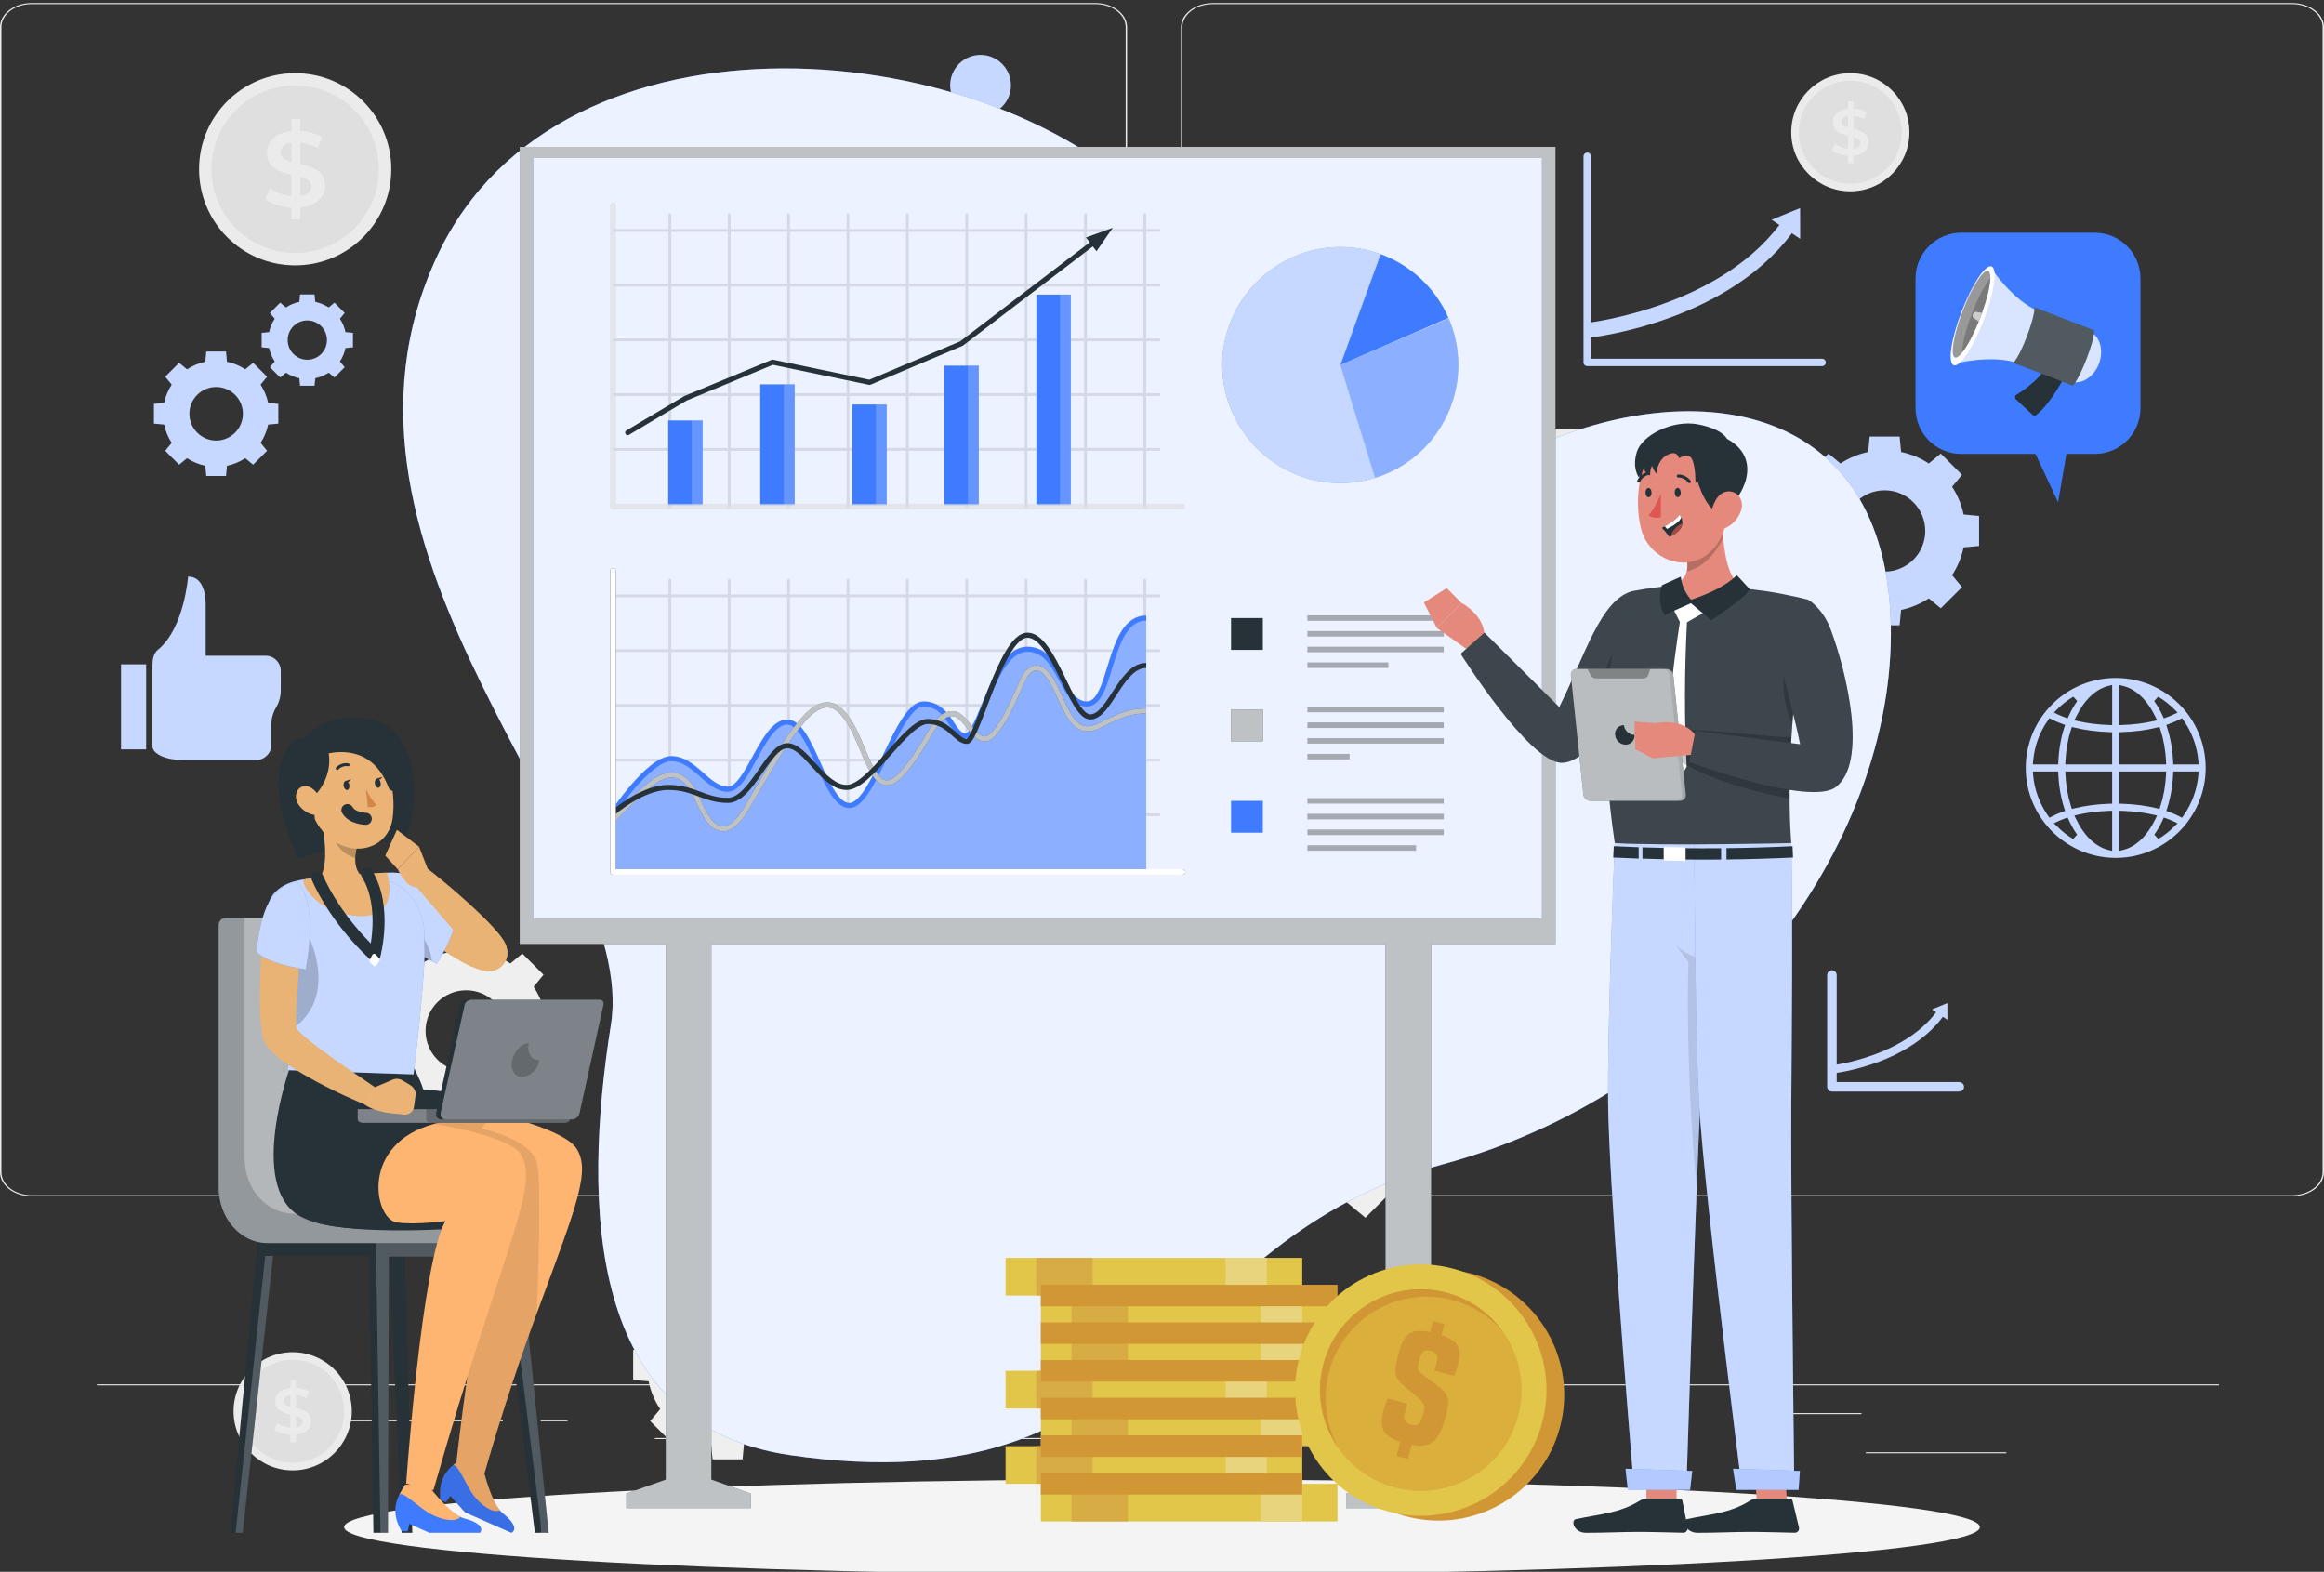 <?xml version="1.0" encoding="UTF-8"?>
<!DOCTYPE svg PUBLIC "-//W3C//DTD SVG 1.1//EN" "http://www.w3.org/Graphics/SVG/1.1/DTD/svg11.dtd">
<!-- Creator: CorelDRAW -->
<svg xmlns="http://www.w3.org/2000/svg" xml:space="preserve" width="380px" height="257px" version="1.1" style="shape-rendering:geometricPrecision; text-rendering:geometricPrecision; image-rendering:optimizeQuality; fill-rule:evenodd; clip-rule:evenodd"
viewBox="0 0 380 257"
 xmlns:xlink="http://www.w3.org/1999/xlink"
 xmlns:xodm="http://www.corel.com/coreldraw/odm/2003">
 <rect x="0" y="0" width="380" height="257" fill="#333333" stroke="none"/>
 <defs>
  <style type="text/css">
   <![CDATA[
    .str4 {stroke:white;stroke-width:0.83;stroke-miterlimit:10;stroke-opacity:0.702}
    .str7 {stroke:#D19734;stroke-width:3.52;stroke-miterlimit:10}
    .str3 {stroke:#263138;stroke-width:0.83;stroke-miterlimit:10}
    .str2 {stroke:#3F7BFF;stroke-width:0.83;stroke-miterlimit:10}
    .str0 {stroke:#C6D8FF;stroke-width:0.9;stroke-miterlimit:22.926}
    .str6 {stroke:#263138;stroke-width:1.96;stroke-linecap:round;stroke-linejoin:round;stroke-miterlimit:10}
    .str5 {stroke:#263138;stroke-width:1.69;stroke-linecap:round;stroke-linejoin:round;stroke-miterlimit:10}
    .str1 {stroke:#263138;stroke-width:0.83;stroke-linecap:round;stroke-linejoin:round;stroke-miterlimit:10}
    .fil15 {fill:none;fill-rule:nonzero}
    .fil16 {fill:none;fill-rule:nonzero}
    .fil12 {fill:none;fill-rule:nonzero}
    .fil7 {fill:#263138;fill-rule:nonzero}
    .fil5 {fill:#3F7BFF;fill-rule:nonzero}
    .fil26 {fill:#A14D3F;fill-rule:nonzero}
    .fil1 {fill:#C6D8FF;fill-rule:nonzero}
    .fil35 {fill:#D19734;fill-rule:nonzero}
    .fil31 {fill:#D48744;fill-rule:nonzero}
    .fil33 {fill:#D8AC44;fill-rule:nonzero}
    .fil36 {fill:#DAAF3B;fill-rule:nonzero}
    .fil25 {fill:#DD5652;fill-rule:nonzero}
    .fil2 {fill:#DFDFDF;fill-rule:nonzero}
    .fil32 {fill:#E2C649;fill-rule:nonzero}
    .fil22 {fill:#E4897B;fill-rule:nonzero}
    .fil29 {fill:#E8B375;fill-rule:nonzero}
    .fil34 {fill:#E8D47C;fill-rule:nonzero}
    .fil30 {fill:#EBB375;fill-rule:nonzero}
    .fil0 {fill:#EBEBEB;fill-rule:nonzero}
    .fil4 {fill:#EFEFEF;fill-rule:nonzero}
    .fil3 {fill:#F4F4F4;fill-rule:nonzero}
    .fil28 {fill:#FFB572;fill-rule:nonzero}
    .fil17 {fill:white;fill-rule:nonzero}
    .fil9 {fill:black;fill-rule:nonzero;fill-opacity:0.102}
    .fil24 {fill:white;fill-rule:nonzero;fill-opacity:0.102}
    .fil21 {fill:black;fill-rule:nonzero;fill-opacity:0.2}
    .fil11 {fill:#263138;fill-rule:nonzero;fill-opacity:0.2}
    .fil10 {fill:white;fill-rule:nonzero;fill-opacity:0.2}
    .fil18 {fill:black;fill-rule:nonzero;fill-opacity:0.302}
    .fil27 {fill:white;fill-rule:nonzero;fill-opacity:0.302}
    .fil20 {fill:black;fill-rule:nonzero;fill-opacity:0.4}
    .fil14 {fill:white;fill-rule:nonzero;fill-opacity:0.4}
    .fil13 {fill:white;fill-rule:nonzero;fill-opacity:0.502}
    .fil23 {fill:white;fill-rule:nonzero;fill-opacity:0.6}
    .fil8 {fill:white;fill-rule:nonzero;fill-opacity:0.702}
    .fil19 {fill:white;fill-rule:nonzero;fill-opacity:0.8}
    .fil6 {fill:white;fill-rule:nonzero;fill-opacity:0.902}
   ]]>
  </style>
 </defs>
 <g id="Layer_x0020_1">
  <path class="fil0" d="M374.78 195.59l-176.47 0c-2.87,0 -5.21,-1.77 -5.21,-3.94l0 -187.21c0,-2.17 2.34,-3.94 5.21,-3.94l176.47 0c2.88,0 5.22,1.77 5.22,3.94l0 187.21c0,2.17 -2.34,3.94 -5.22,3.94zm-176.47 -194.92l0 0c-2.75,0 -4.98,1.69 -4.98,3.77l0 187.21c0,2.08 2.23,3.77 4.98,3.77l176.47 0c2.75,0 4.99,-1.69 4.99,-3.77l0 -187.21c0,-2.08 -2.24,-3.77 -4.99,-3.77l-176.47 0z"/>
  <g id="_2580550107456">
   <polygon class="fil0" points="362.83,226.52 15.85,226.52 15.85,226.35 362.83,226.35 "/>
   <polygon class="fil0" points="305.08,237.45 328.06,237.45 328.06,237.62 305.08,237.62 "/>
   <polygon class="fil0" points="239.67,239.32 245.7,239.32 245.7,239.5 239.67,239.5 "/>
   <polygon class="fil0" points="291.06,231.05 304.38,231.05 304.38,231.22 291.06,231.22 "/>
   <polygon class="fil0" points="52.25,232.21 82.23,232.21 82.23,232.38 52.25,232.38 "/>
   <polygon class="fil0" points="88.4,232.21 92.8,232.21 92.8,232.38 88.4,232.38 "/>
   <polygon class="fil0" points="107.08,235.12 172.09,235.12 172.09,235.29 107.08,235.29 "/>
   <path class="fil0" d="M179.14 195.59l-174 0c-2.83,0 -5.14,-1.77 -5.14,-3.94l0 -187.21c0,-2.17 2.31,-3.94 5.14,-3.94l174 0c2.84,0 5.15,1.77 5.15,3.94l0 187.21c0,2.17 -2.31,3.94 -5.15,3.94zm-174 -194.92l0 0c-2.71,0 -4.91,1.69 -4.91,3.77l0 187.21c0,2.08 2.2,3.77 4.91,3.77l174 0c2.71,0 4.92,-1.69 4.92,-3.77l0 -187.21c0,-2.08 -2.21,-3.77 -4.92,-3.77l-174 0z"/>
  </g>
  <g id="_2580550108512">
   <path class="fil1" d="M160.33 29.44c-1.71,0 -3.22,0.87 -4.11,2.18l-10.95 -5.69c0.21,-0.55 0.34,-1.13 0.34,-1.75 0,-0.62 -0.13,-1.21 -0.34,-1.76l10.95 -5.68c0.89,1.31 2.4,2.17 4.11,2.17 2.74,0 4.97,-2.22 4.97,-4.96 0,-2.75 -2.23,-4.97 -4.97,-4.97 -2.74,0 -4.97,2.22 -4.97,4.97 0,0.62 0.13,1.2 0.34,1.75l-10.95 5.69c-0.9,-1.32 -2.4,-2.18 -4.11,-2.18 -2.74,0 -4.97,2.22 -4.97,4.97 0,2.74 2.23,4.97 4.97,4.97 1.71,0 3.21,-0.87 4.11,-2.18l10.95 5.69c-0.21,0.54 -0.34,1.13 -0.34,1.75 0,2.74 2.23,4.97 4.97,4.97 2.74,0 4.97,-2.23 4.97,-4.97 0,-2.74 -2.23,-4.97 -4.97,-4.97z"/>
   <g>
    <g>
     <path class="fil1 str0" d="M320.36 178.03l-20.82 0c-0.18,0 -0.33,-0.15 -0.33,-0.33l0 -18.28c0,-0.18 0.15,-0.33 0.33,-0.33 0.19,0 0.33,0.15 0.33,0.33l0 17.95 20.49 0c0.19,0 0.34,0.14 0.34,0.33 0,0.18 -0.15,0.33 -0.34,0.33z"/>
    </g>
    <g>
     <path class="fil1" d="M299.61 175.52l-0.14 -1.32c0.12,-0.01 12.3,-1.41 17.65,-9.45l1.1 0.74c-5.7,8.56 -18.08,9.97 -18.61,10.03z"/>
    </g>
    <g>
     <polygon class="fil1" points="318.42,164.01 315.89,165.05 318.42,166.74 "/>
    </g>
   </g>
   <g>
    <path class="fil1" d="M24.93 108.78l0 13.24c0,1.24 2.18,2.24 4.82,2.24l12.15 0c1.37,0 2.47,-1.11 2.47,-2.47l0 -3.32c0,-0.98 0.27,-1.95 0.77,-2.79 0.5,-0.84 0.77,-1.81 0.77,-2.79l0 -3.2c0,-1.36 -1.11,-2.47 -2.47,-2.47l-9.81 0 0 -8.39c0,-1.95 -0.55,-4.56 -2.87,-4.56 0,0 -0.64,8.5 -4.93,11.96 -0.73,0.58 -0.9,1.63 -0.9,2.55z"/>
    <polygon class="fil1" points="19.79,122.53 23.9,122.53 23.9,108.62 19.79,108.62 "/>
   </g>
   <g>
    <path class="fil0" d="M246.52 71.08l0 8.24c0,0.77 1.36,1.39 3,1.39l7.57 0c0.85,0 1.54,-0.68 1.54,-1.53l0 -2.07c0,-0.61 0.16,-1.21 0.47,-1.74 0.32,-0.52 0.48,-1.12 0.48,-1.73l0 -2c0,-0.85 -0.69,-1.54 -1.53,-1.54l-6.11 0 0 -5.22c0,-1.21 -0.35,-2.84 -1.79,-2.84 0,0 -0.4,5.29 -3.07,7.45 -0.45,0.36 -0.56,1.01 -0.56,1.59z"/>
    <polygon class="fil0" points="243.32,79.64 245.88,79.64 245.88,70.97 243.32,70.97 "/>
   </g>
   <g>
    <path class="fil0" d="M312.21 21.62c0,5.34 -4.33,9.66 -9.66,9.66 -5.34,0 -9.66,-4.32 -9.66,-9.66 0,-5.34 4.32,-9.66 9.66,-9.66 5.33,0 9.66,4.32 9.66,9.66z"/>
    <path class="fil2" d="M310.97 21.62c0,4.65 -3.77,8.42 -8.42,8.42 -4.65,0 -8.42,-3.77 -8.42,-8.42 0,-4.65 3.77,-8.42 8.42,-8.42 4.65,0 8.42,3.77 8.42,8.42z"/>
    <g>
     <path class="fil0" d="M303.06 25.47l0 1.21 -0.88 0 0 -1.2c-1.06,-0.06 -2.08,-0.41 -2.64,-0.89l0.48 -1.09c0.53,0.43 1.34,0.74 2.16,0.82l0 -2.15c-1.2,-0.29 -2.48,-0.68 -2.48,-2.17 0,-1.1 0.8,-2.06 2.48,-2.22l0 -1.21 0.88 0 0 1.19c0.79,0.04 1.6,0.28 2.18,0.65l-0.44 1.09c-0.57,-0.33 -1.17,-0.51 -1.74,-0.58l0 2.17c1.19,0.29 2.49,0.67 2.49,2.16 0,1.1 -0.8,2.05 -2.49,2.22zm-0.88 -4.6l0 0 0 -1.92c-0.77,0.12 -1.09,0.51 -1.09,0.98 0,0.52 0.46,0.75 1.09,0.94zm2 2.48l0 0c0,-0.53 -0.48,-0.77 -1.12,-0.96l0 1.91c0.78,-0.12 1.12,-0.49 1.12,-0.95z"/>
    </g>
   </g>
   <g>
    <path class="fil0" d="M57.52 230.75c0,5.34 -4.33,9.66 -9.67,9.66 -5.33,0 -9.66,-4.32 -9.66,-9.66 0,-5.34 4.33,-9.66 9.66,-9.66 5.34,0 9.67,4.32 9.67,9.66z"/>
    <path class="fil2" d="M56.27 230.75c0,4.65 -3.77,8.42 -8.42,8.42 -4.64,0 -8.41,-3.77 -8.41,-8.42 0,-4.65 3.77,-8.42 8.41,-8.42 4.65,0 8.42,3.77 8.42,8.42z"/>
    <g>
     <path class="fil0" d="M48.37 234.6l0 1.21 -0.89 0 0 -1.2c-1.05,-0.06 -2.07,-0.41 -2.63,-0.89l0.48 -1.09c0.53,0.43 1.34,0.74 2.15,0.82l0 -2.15c-1.19,-0.29 -2.47,-0.68 -2.47,-2.17 0,-1.1 0.8,-2.06 2.47,-2.22l0 -1.22 0.89 0 0 1.2c0.79,0.04 1.6,0.28 2.18,0.66l-0.44 1.08c-0.57,-0.33 -1.17,-0.51 -1.74,-0.58l0 2.17c1.19,0.29 2.49,0.67 2.49,2.17 0,1.09 -0.81,2.04 -2.49,2.21zm-0.89 -4.6l0 0 0 -1.92c-0.76,0.12 -1.08,0.51 -1.08,0.98 0,0.52 0.46,0.75 1.08,0.94zm2 2.48l0 0c0,-0.53 -0.47,-0.77 -1.11,-0.96l0 1.91c0.78,-0.12 1.11,-0.49 1.11,-0.95z"/>
    </g>
   </g>
   <g>
    <path class="fil3" d="M99.43 62.98l6.68 -18.34c2.49,0.9 4.76,2.3 6.69,4.12 1.93,1.81 3.47,4 4.53,6.42l-17.9 7.8z"/>
    <path class="fil2" d="M99.43 62.98l5.69 18.68c-1.84,0.56 -3.76,0.84 -5.69,0.84 -10.71,0 -19.52,-8.81 -19.52,-19.52 0,-10.71 8.81,-19.52 19.52,-19.52 2.25,0 4.48,0.39 6.59,1.14l-6.59 18.38z"/>
    <path class="fil0" d="M99.43 62.98l17.94 -7.71c1.04,2.43 1.58,5.06 1.58,7.71 0,8.54 -5.6,16.13 -13.75,18.65l-5.77 -18.65z"/>
   </g>
   <g>
    <path class="fil3" d="M277.53 159.61l3.63 -9.97c1.35,0.5 2.59,1.26 3.64,2.24 1.05,0.99 1.88,2.18 2.46,3.5l-9.73 4.23z"/>
    <path class="fil2" d="M277.53 159.61l3.09 10.15c-1,0.31 -2.04,0.46 -3.09,0.46 -5.82,0 -10.61,-4.79 -10.61,-10.61 0,-5.82 4.79,-10.61 10.61,-10.61 1.22,0 2.43,0.21 3.58,0.63l-3.58 9.98z"/>
    <path class="fil0" d="M277.53 159.61l9.75 -4.19c0.57,1.33 0.86,2.75 0.86,4.19 0,4.64 -3.04,8.77 -7.48,10.14l-3.13 -10.14z"/>
   </g>
   <path class="fil4" d="M242.03 121.94c-1.72,-8.27 -5,-15.97 -9.48,-22.79l8.16 -9.86 -17.45 -17.45 -9.85 8.16c-6.83,-4.48 -14.52,-7.76 -22.79,-9.47l-1.2 -12.71 -24.68 0 -1.19 12.71c-8.27,1.71 -15.96,4.99 -22.79,9.47l-9.86 -8.16 -17.45 17.45 8.16 9.86c-4.48,6.82 -7.76,14.52 -9.47,22.79l-12.71 1.2 0 24.67 12.71 1.19c1.71,8.28 4.99,15.96 9.47,22.79l-8.16 9.86 17.45 17.45 9.86 -8.16c6.83,4.48 14.52,7.76 22.79,9.47l1.19 12.71 24.68 0 1.2 -12.7c8.27,-1.72 15.96,-5 22.79,-9.48l9.85 8.16 17.45 -17.45 -8.16 -9.85c4.48,-6.84 7.76,-14.52 9.48,-22.8l12.7 -1.19 0 -24.67 -12.7 -1.2zm-31.55 13.53l0 0c0,18.45 -14.95,33.4 -33.4,33.4 -18.45,0 -33.4,-14.95 -33.4,-33.4 0,-18.45 14.95,-33.4 33.4,-33.4 18.45,0 33.4,14.95 33.4,33.4z"/>
   <path class="fil1" d="M321.07 84.12c-0.34,-1.64 -0.99,-3.17 -1.88,-4.53l1.62 -1.96 -3.47 -3.47 -1.96 1.62c-1.36,-0.89 -2.88,-1.54 -4.53,-1.88l-0.24 -2.52 -4.9 0 -0.24 2.52c-1.64,0.34 -3.17,0.99 -4.53,1.88l-1.96 -1.62 -3.47 3.47 1.62 1.96c-0.89,1.36 -1.54,2.89 -1.88,4.53l-2.53 0.24 0 4.91 2.53 0.23c0.34,1.65 0.99,3.18 1.88,4.54l-1.62 1.96 3.47 3.46 1.96 -1.62c1.36,0.89 2.89,1.54 4.53,1.89l0.24 2.52 4.9 0 0.24 -2.52c1.65,-0.35 3.17,-1 4.53,-1.89l1.96 1.62 3.47 -3.46 -1.62 -1.96c0.89,-1.36 1.54,-2.89 1.88,-4.54l2.53 -0.23 0 -4.91 -2.53 -0.24zm-6.27 2.69l0 0c0,3.67 -2.97,6.65 -6.64,6.65 -3.67,0 -6.64,-2.98 -6.64,-6.65 0,-3.66 2.97,-6.64 6.64,-6.64 3.67,0 6.64,2.98 6.64,6.64z"/>
   <path class="fil4" d="M89.14 165.87c-0.34,-1.65 -1,-3.17 -1.89,-4.53l1.62 -1.96 -3.46 -3.47 -1.96 1.62c-1.36,-0.89 -2.89,-1.54 -4.53,-1.88l-0.24 -2.53 -4.91 0 -0.24 2.53c-1.64,0.34 -3.17,0.99 -4.53,1.88l-1.96 -1.62 -3.47 3.47 1.63 1.96c-0.89,1.36 -1.55,2.88 -1.89,4.53l-2.52 0.24 0 4.9 2.52 0.24c0.34,1.65 1,3.17 1.89,4.53l-1.63 1.96 3.47 3.47 1.96 -1.62c1.36,0.89 2.89,1.54 4.53,1.88l0.24 2.53 4.91 0 0.24 -2.53c1.64,-0.34 3.17,-0.99 4.53,-1.88l1.96 1.62 3.46 -3.47 -1.62 -1.96c0.89,-1.36 1.55,-2.88 1.89,-4.53l2.52 -0.24 0 -4.9 -2.52 -0.24zm-6.27 2.69l0 0c0,3.67 -2.98,6.64 -6.65,6.64 -3.66,0 -6.64,-2.97 -6.64,-6.64 0,-3.67 2.98,-6.64 6.64,-6.64 3.67,0 6.65,2.97 6.65,6.64z"/>
   <path class="fil4" d="M131.88 220.48c-0.35,-1.64 -1,-3.17 -1.89,-4.53l1.62 -1.96 -3.46 -3.47 -1.96 1.63c-1.36,-0.9 -2.89,-1.55 -4.54,-1.89l-0.23 -2.52 -4.91 0 -0.24 2.52c-1.64,0.34 -3.17,0.99 -4.53,1.89l-1.96 -1.63 -3.47 3.47 1.63 1.96c-0.9,1.36 -1.55,2.89 -1.89,4.53l-2.52 0.24 0 4.91 2.52 0.23c0.34,1.65 0.99,3.18 1.89,4.54l-1.63 1.96 3.47 3.46 1.96 -1.62c1.36,0.89 2.89,1.54 4.53,1.89l0.24 2.52 4.91 0 0.23 -2.52c1.65,-0.34 3.18,-1 4.54,-1.89l1.96 1.62 3.46 -3.46 -1.62 -1.96c0.89,-1.36 1.54,-2.89 1.89,-4.54l2.52 -0.23 0 -4.91 -2.52 -0.24zm-6.28 2.69l0 0c0,3.67 -2.97,6.65 -6.64,6.65 -3.66,0 -6.64,-2.98 -6.64,-6.65 0,-3.66 2.98,-6.64 6.64,-6.64 3.67,0 6.64,2.98 6.64,6.64z"/>
   <path class="fil1" d="M43.85 65.88c-0.23,-1.08 -0.66,-2.09 -1.24,-2.99l1.06 -1.29 -2.28 -2.28 -1.29 1.07c-0.9,-0.59 -1.9,-1.02 -2.99,-1.24l-0.15 -1.67 -3.23 0 -0.16 1.67c-1.08,0.22 -2.09,0.65 -2.99,1.24l-1.29 -1.07 -2.28 2.28 1.07 1.29c-0.59,0.9 -1.02,1.91 -1.24,2.99l-1.67 0.16 0 3.23 1.67 0.15c0.22,1.09 0.65,2.09 1.24,2.99l-1.07 1.29 2.28 2.28 1.29 -1.06c0.9,0.58 1.91,1.01 2.99,1.24l0.16 1.66 3.23 0 0.15 -1.66c1.09,-0.23 2.09,-0.66 2.99,-1.24l1.29 1.06 2.28 -2.28 -1.06 -1.29c0.58,-0.9 1.01,-1.9 1.24,-2.99l1.66 -0.15 0 -3.23 -1.66 -0.16zm-4.13 1.77l0 0c0,2.42 -1.96,4.38 -4.38,4.38 -2.41,0 -4.37,-1.96 -4.37,-4.38 0,-2.42 1.96,-4.37 4.37,-4.37 2.42,0 4.38,1.95 4.38,4.37z"/>
   <path class="fil1" d="M56.49 54.3c-0.17,-0.79 -0.48,-1.53 -0.91,-2.19l0.78 -0.94 -1.67 -1.68 -0.95 0.78c-0.66,-0.43 -1.4,-0.74 -2.19,-0.91l-0.12 -1.22 -2.37 0 -0.11 1.22c-0.8,0.17 -1.54,0.48 -2.19,0.91l-0.95 -0.78 -1.68 1.68 0.79 0.94c-0.44,0.66 -0.75,1.4 -0.92,2.19l-1.22 0.12 0 2.37 1.22 0.12c0.17,0.79 0.48,1.53 0.92,2.19l-0.79 0.94 1.68 1.68 0.95 -0.78c0.65,0.43 1.39,0.74 2.19,0.91l0.11 1.22 2.37 0 0.12 -1.22c0.79,-0.17 1.53,-0.48 2.19,-0.91l0.95 0.78 1.67 -1.68 -0.78 -0.94c0.43,-0.66 0.74,-1.4 0.91,-2.19l1.22 -0.12 0 -2.37 -1.22 -0.12zm-3.03 1.3l0 0c0,1.78 -1.44,3.22 -3.21,3.22 -1.78,0 -3.21,-1.44 -3.21,-3.22 0,-1.77 1.43,-3.21 3.21,-3.21 1.77,0 3.21,1.44 3.21,3.21z"/>
   <path class="fil1" d="M345.88 140.27c-8.08,-0.04 -14.65,-6.64 -14.65,-14.71 0,-3.37 1.17,-6.67 3.3,-9.28 2.79,-3.43 6.93,-5.41 11.35,-5.43l0.12 0c4.42,0.02 8.56,2 11.36,5.43 2.12,2.61 3.29,5.91 3.29,9.28 0,8.07 -6.56,14.67 -14.62,14.71l-0.09 0 -0.06 0zm0.64 -1.15l0 0 0.61 -0.15c2.1,-0.5 3.98,-2.3 5.31,-5.07l0.26 -0.55 -0.6 -0.14c-1.56,-0.35 -3.27,-0.57 -5.07,-0.63l-0.51 -0.01 0 6.55zm-1.67 -6.54l0 0c-1.8,0.06 -3.5,0.28 -5.07,0.63l-0.6 0.14 0.27 0.55c1.32,2.77 3.21,4.57 5.31,5.07l0.6 0.15 0 -6.55 -0.51 0.01zm8.77 1.5l0 0c-0.4,0.87 -0.86,1.68 -1.37,2.39l0.66 0.71c0.96,-0.58 1.86,-1.28 2.65,-2.08l0.49 -0.49 -0.63 -0.3c-0.37,-0.17 -0.77,-0.33 -1.19,-0.49l-0.43 -0.15 -0.18 0.41zm-15.96 -0.26l0 0c-0.42,0.15 -0.82,0.32 -1.19,0.49l-0.64 0.3 0.5 0.49c0.79,0.8 1.68,1.5 2.65,2.08l0.65 -0.71c-0.51,-0.72 -0.97,-1.52 -1.36,-2.39l-0.19 -0.41 -0.42 0.15zm-5.23 -7.15l0 0c0.2,2.4 1.04,4.71 2.43,6.69l0.25 0.35 0.38 -0.2c0.52,-0.28 1.1,-0.53 1.73,-0.76l0.45 -0.16 -0.15 -0.45c-0.55,-1.73 -0.88,-3.59 -0.96,-5.53l-0.02 -0.47 -4.15 0 0.04 0.53zm22.9 -0.06l0 0c-0.09,1.94 -0.42,3.8 -0.97,5.53l-0.14 0.45 0.44 0.16c0.63,0.23 1.22,0.48 1.74,0.76l0.38 0.2 0.25 -0.35c1.39,-1.98 2.23,-4.29 2.42,-6.69l0.04 -0.53 -4.14 0 -0.02 0.47zm-17.61 0.05l0 0c0.09,1.81 0.39,3.55 0.91,5.17l0.14 0.44 0.45 -0.11c1.71,-0.42 3.67,-0.67 5.67,-0.74l0.47 -0.01 0 -5.27 -7.67 0 0.03 0.52zm8.8 4.75l0 0 0.48 0.01c1.99,0.07 3.95,0.32 5.67,0.74l0.44 0.11 0.14 -0.44c0.52,-1.61 0.83,-3.35 0.92,-5.17l0.02 -0.52 -7.67 0 0 5.27zm9.88 -13.79l0 0c-0.52,0.27 -1.11,0.52 -1.74,0.75l-0.44 0.16 0.14 0.45c0.55,1.74 0.88,3.6 0.97,5.53l0.02 0.47 4.14 0 -0.04 -0.53c-0.2,-2.4 -1.04,-4.71 -2.42,-6.68l-0.25 -0.35 -0.38 0.2zm-3.73 1.34l0 0c-1.74,0.43 -3.65,0.68 -5.67,0.74l-0.48 0.02 0 5.26 7.67 0 -0.02 -0.51c-0.09,-1.82 -0.4,-3.56 -0.92,-5.18l-0.14 -0.43 -0.44 0.1zm-14.04 0.33l0 0c-0.52,1.62 -0.82,3.36 -0.91,5.18l-0.03 0.51 7.67 0 0 -5.26 -0.47 -0.02c-2,-0.06 -3.96,-0.32 -5.67,-0.73l-0.45 -0.11 -0.14 0.43zm-3.77 -1.52l0 0c-1.39,1.97 -2.22,4.28 -2.42,6.68l-0.05 0.53 4.15 0 0.02 -0.47c0.08,-1.93 0.41,-3.79 0.96,-5.53l0.15 -0.45 -0.45 -0.16c-0.63,-0.23 -1.21,-0.48 -1.73,-0.75l-0.39 -0.2 -0.24 0.35zm11.66 0.79l0 0 0.51 -0.02c1.8,-0.06 3.51,-0.27 5.07,-0.63l0.6 -0.13 -0.26 -0.56c-1.33,-2.76 -3.21,-4.57 -5.31,-5.07l-0.61 -0.15 0 6.56zm-1.76 -6.41l0 0c-2.1,0.5 -3.99,2.31 -5.31,5.07l-0.27 0.56 0.6 0.13c1.56,0.36 3.27,0.57 5.07,0.63l0.51 0.02 0 -6.56 -0.6 0.15zm-5.76 1.76l0 0c-0.97,0.58 -1.88,1.29 -2.68,2.11l-0.49 0.49 0.63 0.3c0.37,0.17 0.77,0.34 1.19,0.49l0.43 0.15 0.19 -0.41c0.4,-0.88 0.86,-1.69 1.38,-2.42l-0.65 -0.71zm13.23 0.71l0 0c0.52,0.73 0.98,1.54 1.39,2.42l0.18 0.41 0.43 -0.15c0.42,-0.15 0.82,-0.31 1.19,-0.49l0.64 -0.3 -0.49 -0.49c-0.81,-0.82 -1.71,-1.53 -2.68,-2.11l-0.66 0.71z"/>
   <g>
    <path class="fil0" d="M63.98 27.67c0,8.68 -7.04,15.72 -15.72,15.72 -8.68,0 -15.71,-7.04 -15.71,-15.72 0,-8.68 7.03,-15.71 15.71,-15.71 8.68,0 15.72,7.03 15.72,15.71z"/>
    <path class="fil2" d="M61.95 27.67c0,7.56 -6.12,13.69 -13.69,13.69 -7.56,0 -13.69,-6.13 -13.69,-13.69 0,-7.56 6.13,-13.69 13.69,-13.69 7.57,0 13.69,6.13 13.69,13.69z"/>
    <g>
     <path class="fil0" d="M49.1 33.93l0 1.97 -1.44 0 0 -1.95c-1.71,-0.1 -3.38,-0.66 -4.29,-1.45l0.79 -1.77c0.86,0.7 2.17,1.21 3.5,1.33l0 -3.49c-1.94,-0.48 -4.02,-1.11 -4.02,-3.54 0,-1.78 1.29,-3.34 4.02,-3.6l0 -1.98 1.44 0 0 1.94c1.29,0.07 2.6,0.46 3.55,1.07l-0.72 1.77c-0.93,-0.55 -1.91,-0.84 -2.83,-0.95l0 3.54c1.94,0.47 4.05,1.08 4.05,3.51 0,1.79 -1.31,3.33 -4.05,3.6zm-1.44 -7.48l0 0 0 -3.12c-1.24,0.2 -1.77,0.83 -1.77,1.59 0,0.85 0.76,1.23 1.77,1.53zm3.25 4.04l0 0c0,-0.86 -0.77,-1.26 -1.81,-1.56l0 3.1c1.27,-0.19 1.81,-0.79 1.81,-1.54z"/>
    </g>
   </g>
  </g>
  <g id="_2580550106880">
   <path class="fil5" d="M71.56 41.7c20.01,-42.59 91.03,-36.58 118.44,-6.63 27.41,29.95 36.32,49.15 61.04,37.96 24.73,-11.19 56.25,-8.2 58.06,27.34 1.81,35.54 -27.16,77.56 -73.14,89.99 -45.97,12.43 -45.96,56.42 -106.81,47.55 -33.18,-4.84 -33.94,-40.74 -29.25,-70.43 4.68,-29.68 -51.53,-76.39 -28.34,-125.78z"/>
   <path class="fil6" d="M71.56 41.7c20.01,-42.59 91.03,-36.58 118.44,-6.63 27.41,29.95 36.32,49.15 61.04,37.96 24.73,-11.19 56.25,-8.2 58.06,27.34 1.81,35.54 -27.16,77.56 -73.14,89.99 -45.97,12.43 -45.96,56.42 -106.81,47.55 -33.18,-4.84 -33.94,-40.74 -29.25,-70.43 4.68,-29.68 -51.53,-76.39 -28.34,-125.78z"/>
  </g>
  <path class="fil3" d="M323.73 249.69c0,4.31 -59.87,7.81 -133.73,7.81 -73.86,0 -133.73,-3.5 -133.73,-7.81 0,-4.31 59.87,-7.81 133.73,-7.81 73.86,0 133.73,3.5 133.73,7.81z"/>
  <g id="_2580545691440">
   <g>
    <polygon class="fil7" points="254.34,154.34 254.34,24.02 84.98,24.02 84.98,154.34 108.86,154.34 108.86,241.92 102.41,244.21 102.41,246.58 122.75,246.58 122.75,244.21 116.31,241.92 116.31,154.34 226.55,154.34 226.55,241.92 220.1,244.21 220.1,246.58 240.44,246.58 240.44,244.21 234,241.92 234,154.34 "/>
    <polygon class="fil8" points="254.34,154.34 254.34,24.02 84.98,24.02 84.98,154.34 108.86,154.34 108.86,241.92 102.41,244.21 102.41,246.58 122.75,246.58 122.75,244.21 116.31,241.92 116.31,154.34 226.55,154.34 226.55,241.92 220.1,244.21 220.1,246.58 240.44,246.58 240.44,244.21 234,241.92 234,154.34 "/>
    <polygon class="fil5" points="252.12,150.18 87.21,150.18 87.21,25.83 252.12,25.83 "/>
    <polygon class="fil6" points="252.12,150.18 87.21,150.18 87.21,25.83 252.12,25.83 "/>
   </g>
   <g>
    <polygon class="fil7" points="206.49,106.26 201.29,106.26 201.29,101.06 206.49,101.06 "/>
    <polygon class="fil7" points="206.49,121.21 201.29,121.21 201.29,116.01 206.49,116.01 "/>
    <polygon class="fil5" points="206.49,136.15 201.29,136.15 201.29,130.95 206.49,130.95 "/>
    <polygon class="fil8" points="206.49,121.21 201.29,121.21 201.29,116.01 206.49,116.01 "/>
    <g>
     <path class="fil9" d="M189.5 46.85c0.13,0 0.23,-0.1 0.23,-0.23 0,-0.12 -0.1,-0.22 -0.23,-0.22l-2.08 0 0 -8.5 2.08 0c0.13,0 0.23,-0.1 0.23,-0.22 0,-0.13 -0.1,-0.23 -0.23,-0.23l-2.08 0 0 -2.33c0,-0.12 -0.1,-0.23 -0.23,-0.23 -0.13,0 -0.23,0.11 -0.23,0.23l0 2.33 -9.25 0 0 -2.33c0,-0.12 -0.1,-0.23 -0.23,-0.23 -0.12,0 -0.22,0.11 -0.22,0.23l0 2.33 -9.26 0 0 -2.33c0,-0.12 -0.1,-0.23 -0.22,-0.23 -0.13,0 -0.23,0.11 -0.23,0.23l0 2.33 -9.26 0 0 -2.33c0,-0.12 -0.1,-0.23 -0.22,-0.23 -0.13,0 -0.23,0.11 -0.23,0.23l0 2.33 -9.25 0 0 -2.33c0,-0.12 -0.1,-0.23 -0.23,-0.23 -0.13,0 -0.23,0.11 -0.23,0.23l0 2.33 -9.25 0 0 -2.33c0,-0.12 -0.1,-0.23 -0.23,-0.23 -0.12,0 -0.22,0.11 -0.22,0.23l0 2.33 -9.26 0 0 -2.33c0,-0.12 -0.1,-0.23 -0.22,-0.23 -0.13,0 -0.23,0.11 -0.23,0.23l0 2.33 -9.26 0 0 -2.33c0,-0.12 -0.1,-0.23 -0.22,-0.23 -0.13,0 -0.23,0.11 -0.23,0.23l0 2.33 -9.25 0 0 -2.33c0,-0.12 -0.1,-0.23 -0.23,-0.23 -0.12,0 -0.23,0.11 -0.23,0.23l0 2.33 -9.13 0 0 0.45 9.13 0 0 8.5 -9.13 0 0 0.45 9.13 0 0 8.5 -9.13 0 0 0.45 9.13 0 0 8.49 -9.13 0 0 0.46 9.13 0 0 8.49 -9.13 0 0 0.46 9.13 0 0 9.13c0,0.12 0.11,0.22 0.23,0.22 0.13,0 0.23,-0.1 0.23,-0.22l0 -9.13 9.25 0 0 9.13c0,0.12 0.1,0.22 0.23,0.22 0.12,0 0.22,-0.1 0.22,-0.22l0 -9.13 9.26 0 0 9.13c0,0.12 0.1,0.22 0.23,0.22 0.12,0 0.22,-0.1 0.22,-0.22l0 -9.13 9.26 0 0 9.13c0,0.12 0.1,0.22 0.22,0.22 0.13,0 0.23,-0.1 0.23,-0.22l0 -9.13 9.25 0 0 9.13c0,0.12 0.1,0.22 0.23,0.22 0.13,0 0.23,-0.1 0.23,-0.22l0 -9.13 9.25 0 0 9.13c0,0.12 0.1,0.22 0.23,0.22 0.12,0 0.22,-0.1 0.22,-0.22l0 -9.13 9.26 0 0 9.13c0,0.12 0.1,0.22 0.23,0.22 0.12,0 0.22,-0.1 0.22,-0.22l0 -9.13 9.26 0 0 9.13c0,0.12 0.1,0.22 0.22,0.22 0.13,0 0.23,-0.1 0.23,-0.22l0 -9.13 9.25 0 0 9.13c0,0.12 0.1,0.22 0.23,0.22 0.13,0 0.23,-0.1 0.23,-0.22l0 -9.13 2.08 0c0.13,0 0.23,-0.11 0.23,-0.23 0,-0.13 -0.1,-0.23 -0.23,-0.23l-2.08 0 0 -8.49 2.08 0c0.13,0 0.23,-0.1 0.23,-0.23 0,-0.12 -0.1,-0.23 -0.23,-0.23l-2.08 0 0 -8.49 2.08 0c0.13,0 0.23,-0.1 0.23,-0.23 0,-0.12 -0.1,-0.22 -0.23,-0.22l-2.08 0 0 -8.5 2.08 0zm-70.49 26.39l0 0 -9.25 0 0 -8.49 9.25 0 0 8.49zm0 -8.95l0 0 -9.25 0 0 -8.49 9.25 0 0 8.49zm0 -8.94l0 0 -9.25 0 0 -8.5 9.25 0 0 8.5zm0 -8.95l0 0 -9.25 0 0 -8.5 9.25 0 0 8.5zm9.71 26.84l0 0 -9.26 0 0 -8.49 9.26 0 0 8.49zm0 -8.95l0 0 -9.26 0 0 -8.49 9.26 0 0 8.49zm0 -8.94l0 0 -9.26 0 0 -8.5 9.26 0 0 8.5zm0 -8.95l0 0 -9.26 0 0 -8.5 9.26 0 0 8.5zm9.71 26.84l0 0 -9.26 0 0 -8.49 9.26 0 0 8.49zm0 -8.95l0 0 -9.26 0 0 -8.49 9.26 0 0 8.49zm0 -8.94l0 0 -9.26 0 0 -8.5 9.26 0 0 8.5zm0 -8.95l0 0 -9.26 0 0 -8.5 9.26 0 0 8.5zm9.7 26.84l0 0 -9.25 0 0 -8.49 9.25 0 0 8.49zm0 -8.95l0 0 -9.25 0 0 -8.49 9.25 0 0 8.49zm0 -8.94l0 0 -9.25 0 0 -8.5 9.25 0 0 8.5zm0 -8.95l0 0 -9.25 0 0 -8.5 9.25 0 0 8.5zm9.71 26.84l0 0 -9.25 0 0 -8.49 9.25 0 0 8.49zm0 -8.95l0 0 -9.25 0 0 -8.49 9.25 0 0 8.49zm0 -8.94l0 0 -9.25 0 0 -8.5 9.25 0 0 8.5zm0 -8.95l0 0 -9.25 0 0 -8.5 9.25 0 0 8.5zm9.71 26.84l0 0 -9.26 0 0 -8.49 9.26 0 0 8.49zm0 -8.95l0 0 -9.26 0 0 -8.49 9.26 0 0 8.49zm0 -8.94l0 0 -9.26 0 0 -8.5 9.26 0 0 8.5zm0 -8.95l0 0 -9.26 0 0 -8.5 9.26 0 0 8.5zm9.71 26.84l0 0 -9.26 0 0 -8.49 9.26 0 0 8.49zm0 -8.95l0 0 -9.26 0 0 -8.49 9.26 0 0 8.49zm0 -8.94l0 0 -9.26 0 0 -8.5 9.26 0 0 8.5zm0 -8.95l0 0 -9.26 0 0 -8.5 9.26 0 0 8.5zm9.7 26.84l0 0 -9.25 0 0 -8.49 9.25 0 0 8.49zm0 -8.95l0 0 -9.25 0 0 -8.49 9.25 0 0 8.49zm0 -8.94l0 0 -9.25 0 0 -8.5 9.25 0 0 8.5zm0 -8.95l0 0 -9.25 0 0 -8.5 9.25 0 0 8.5z"/>
     <g>
      <polygon class="fil5" points="114.89,68.75 109.26,68.75 109.26,82.58 114.89,82.58 "/>
      <polygon class="fil10" points="114.89,68.75 113.11,68.75 113.11,82.58 114.89,82.58 "/>
     </g>
     <g>
      <polygon class="fil5" points="129.94,62.84 124.31,62.84 124.31,82.58 129.94,82.58 "/>
      <polygon class="fil10" points="129.94,62.84 128.17,62.84 128.17,82.58 129.94,82.58 "/>
     </g>
     <g>
      <polygon class="fil5" points="144.99,66.14 139.36,66.14 139.36,82.58 144.99,82.58 "/>
      <polygon class="fil10" points="144.99,66.14 143.22,66.14 143.22,82.58 144.99,82.58 "/>
     </g>
     <g>
      <polygon class="fil5" points="160.04,59.79 154.41,59.79 154.41,82.58 160.04,82.58 "/>
      <polygon class="fil10" points="160.04,59.79 158.27,59.79 158.27,82.58 160.04,82.58 "/>
     </g>
     <g>
      <polygon class="fil5" points="175.09,48.17 169.46,48.17 169.46,82.58 175.09,82.58 "/>
      <polygon class="fil10" points="175.09,48.17 173.32,48.17 173.32,82.58 175.09,82.58 "/>
     </g>
     <g>
      <path class="fil11" d="M193.37 83.28l-93.14 0c-0.25,0 -0.45,-0.2 -0.45,-0.45l0 -49.23c0,-0.25 0.2,-0.45 0.45,-0.45 0.25,0 0.46,0.2 0.46,0.45l0 48.77 92.68 0c0.25,0 0.45,0.2 0.45,0.46 0,0.25 -0.2,0.45 -0.45,0.45z"/>
     </g>
     <polyline class="fil12 str1" points="102.64,70.74 112.07,65.13 126.33,59.22 142.18,62.52 157.21,56.17 180.31,38.53 "/>
     <g>
      <path class="fil13" d="M193.37 83.28l-93.14 0c-0.25,0 -0.45,-0.2 -0.45,-0.45l0 -49.23c0,-0.25 0.2,-0.45 0.45,-0.45 0.25,0 0.46,0.2 0.46,0.45l0 48.77 92.68 0c0.25,0 0.45,0.2 0.45,0.46 0,0.25 -0.2,0.45 -0.45,0.45z"/>
     </g>
     <polygon class="fil7" points="181.95,37.25 177.57,38.83 179.29,41.08 "/>
    </g>
    <g>
     <path class="fil5" d="M219.15 59.69l5.62 18.46c-1.82,0.56 -3.72,0.84 -5.62,0.84 -10.59,0 -19.3,-8.71 -19.3,-19.3 0,-10.59 8.71,-19.3 19.3,-19.3 2.22,0 4.42,0.38 6.51,1.13l-6.51 18.17z"/>
     <path class="fil5" d="M219.15 59.69l6.6 -18.14c2.46,0.9 4.71,2.29 6.62,4.08 1.9,1.79 3.43,3.95 4.47,6.35l-17.69 7.71z"/>
     <path class="fil5" d="M219.15 59.69l17.73 -7.63c1.03,2.41 1.57,5.01 1.57,7.63 0,8.44 -5.54,15.95 -13.6,18.44l-5.7 -18.44z"/>
     <path class="fil8" d="M219.15 59.69l5.62 18.46c-1.82,0.56 -3.72,0.84 -5.62,0.84 -10.59,0 -19.3,-8.71 -19.3,-19.3 0,-10.59 8.71,-19.3 19.3,-19.3 2.22,0 4.42,0.38 6.51,1.13l-6.51 18.17z"/>
     <path class="fil14" d="M219.15 59.69l17.73 -7.63c1.03,2.41 1.57,5.01 1.57,7.63 0,8.44 -5.54,15.95 -13.6,18.44l-5.7 -18.44z"/>
    </g>
    <g>
     <path class="fil9" d="M189.5 106.6c0.13,0 0.23,-0.1 0.23,-0.23 0,-0.12 -0.1,-0.22 -0.23,-0.22l-2.08 0 0 -8.5 2.08 0c0.13,0 0.23,-0.1 0.23,-0.22 0,-0.13 -0.1,-0.23 -0.23,-0.23l-2.08 0 0 -2.33c0,-0.13 -0.1,-0.23 -0.23,-0.23 -0.13,0 -0.23,0.1 -0.23,0.23l0 2.33 -9.25 0 0 -2.33c0,-0.13 -0.1,-0.23 -0.23,-0.23 -0.12,0 -0.22,0.1 -0.22,0.23l0 2.33 -9.26 0 0 -2.33c0,-0.13 -0.1,-0.23 -0.22,-0.23 -0.13,0 -0.23,0.1 -0.23,0.23l0 2.33 -9.26 0 0 -2.33c0,-0.13 -0.1,-0.23 -0.22,-0.23 -0.13,0 -0.23,0.1 -0.23,0.23l0 2.33 -9.25 0 0 -2.33c0,-0.13 -0.1,-0.23 -0.23,-0.23 -0.13,0 -0.23,0.1 -0.23,0.23l0 2.33 -9.25 0 0 -2.33c0,-0.13 -0.1,-0.23 -0.23,-0.23 -0.12,0 -0.22,0.1 -0.22,0.23l0 2.33 -9.26 0 0 -2.33c0,-0.13 -0.1,-0.23 -0.22,-0.23 -0.13,0 -0.23,0.1 -0.23,0.23l0 2.33 -9.26 0 0 -2.33c0,-0.13 -0.1,-0.23 -0.22,-0.23 -0.13,0 -0.23,0.1 -0.23,0.23l0 2.33 -9.25 0 0 -2.33c0,-0.13 -0.1,-0.23 -0.23,-0.23 -0.12,0 -0.23,0.1 -0.23,0.23l0 2.33 -9.13 0 0 0.45 9.13 0 0 8.5 -9.13 0 0 0.45 9.13 0 0 8.5 -9.13 0 0 0.45 9.13 0 0 8.49 -9.13 0 0 0.46 9.13 0 0 8.49 -9.13 0 0 0.46 9.13 0 0 9.13c0,0.12 0.11,0.22 0.23,0.22 0.13,0 0.23,-0.1 0.23,-0.22l0 -9.13 9.25 0 0 9.13c0,0.12 0.1,0.22 0.23,0.22 0.12,0 0.22,-0.1 0.22,-0.22l0 -9.13 9.26 0 0 9.13c0,0.12 0.1,0.22 0.23,0.22 0.12,0 0.22,-0.1 0.22,-0.22l0 -9.13 9.26 0 0 9.13c0,0.12 0.1,0.22 0.22,0.22 0.13,0 0.23,-0.1 0.23,-0.22l0 -9.13 9.25 0 0 9.13c0,0.12 0.1,0.22 0.23,0.22 0.13,0 0.23,-0.1 0.23,-0.22l0 -9.13 9.25 0 0 9.13c0,0.12 0.1,0.22 0.23,0.22 0.12,0 0.22,-0.1 0.22,-0.22l0 -9.13 9.26 0 0 9.13c0,0.12 0.1,0.22 0.23,0.22 0.12,0 0.22,-0.1 0.22,-0.22l0 -9.13 9.26 0 0 9.13c0,0.12 0.1,0.22 0.22,0.22 0.13,0 0.23,-0.1 0.23,-0.22l0 -9.13 9.25 0 0 9.13c0,0.12 0.1,0.22 0.23,0.22 0.13,0 0.23,-0.1 0.23,-0.22l0 -9.13 2.08 0c0.13,0 0.23,-0.11 0.23,-0.23 0,-0.13 -0.1,-0.23 -0.23,-0.23l-2.08 0 0 -8.49 2.08 0c0.13,0 0.23,-0.1 0.23,-0.23 0,-0.12 -0.1,-0.23 -0.23,-0.23l-2.08 0 0 -8.49 2.08 0c0.13,0 0.23,-0.1 0.23,-0.23 0,-0.12 -0.1,-0.22 -0.23,-0.22l-2.08 0 0 -8.5 2.08 0zm-70.49 26.39l0 0 -9.25 0 0 -8.49 9.25 0 0 8.49zm0 -8.95l0 0 -9.25 0 0 -8.49 9.25 0 0 8.49zm0 -8.94l0 0 -9.25 0 0 -8.5 9.25 0 0 8.5zm0 -8.95l0 0 -9.25 0 0 -8.5 9.25 0 0 8.5zm9.71 26.84l0 0 -9.26 0 0 -8.49 9.26 0 0 8.49zm0 -8.95l0 0 -9.26 0 0 -8.49 9.26 0 0 8.49zm0 -8.94l0 0 -9.26 0 0 -8.5 9.26 0 0 8.5zm0 -8.95l0 0 -9.26 0 0 -8.5 9.26 0 0 8.5zm9.71 26.84l0 0 -9.26 0 0 -8.49 9.26 0 0 8.49zm0 -8.95l0 0 -9.26 0 0 -8.49 9.26 0 0 8.49zm0 -8.94l0 0 -9.26 0 0 -8.5 9.26 0 0 8.5zm0 -8.95l0 0 -9.26 0 0 -8.5 9.26 0 0 8.5zm9.7 26.84l0 0 -9.25 0 0 -8.49 9.25 0 0 8.49zm0 -8.95l0 0 -9.25 0 0 -8.49 9.25 0 0 8.49zm0 -8.94l0 0 -9.25 0 0 -8.5 9.25 0 0 8.5zm0 -8.95l0 0 -9.25 0 0 -8.5 9.25 0 0 8.5zm9.71 26.84l0 0 -9.25 0 0 -8.49 9.25 0 0 8.49zm0 -8.95l0 0 -9.25 0 0 -8.49 9.25 0 0 8.49zm0 -8.94l0 0 -9.25 0 0 -8.5 9.25 0 0 8.5zm0 -8.95l0 0 -9.25 0 0 -8.5 9.25 0 0 8.5zm9.71 26.84l0 0 -9.26 0 0 -8.49 9.26 0 0 8.49zm0 -8.95l0 0 -9.26 0 0 -8.49 9.26 0 0 8.49zm0 -8.94l0 0 -9.26 0 0 -8.5 9.26 0 0 8.5zm0 -8.95l0 0 -9.26 0 0 -8.5 9.26 0 0 8.5zm9.71 26.84l0 0 -9.26 0 0 -8.49 9.26 0 0 8.49zm0 -8.95l0 0 -9.26 0 0 -8.49 9.26 0 0 8.49zm0 -8.94l0 0 -9.26 0 0 -8.5 9.26 0 0 8.5zm0 -8.95l0 0 -9.26 0 0 -8.5 9.26 0 0 8.5zm9.7 26.84l0 0 -9.25 0 0 -8.49 9.25 0 0 8.49zm0 -8.95l0 0 -9.25 0 0 -8.49 9.25 0 0 8.49zm0 -8.94l0 0 -9.25 0 0 -8.5 9.25 0 0 8.5zm0 -8.95l0 0 -9.25 0 0 -8.5 9.25 0 0 8.5z"/>
     <path class="fil5" d="M100.17 132.99c0,0 5.91,-8.95 9.59,-8.95 3.87,0 5.93,5 9.25,5 3.33,0 5.69,-10.98 9.71,-10.98 4.02,0 6.13,13.65 10.16,13.65 4.03,0 7.86,-16.61 12.12,-16.61 4.26,0 4.7,5.22 6.84,5.22 2.56,0 4.48,-14.17 10.16,-14.17 5.42,0 5.45,8.95 9.71,8.95 4.26,0 3.37,-14.04 9.71,-14.04l0 41.74 -87.19 0 -0.06 -9.81z"/>
     <path class="fil14" d="M100.17 132.99c0,0 5.91,-8.95 9.59,-8.95 3.87,0 5.93,5 9.25,5 3.33,0 5.69,-10.98 9.71,-10.98 4.02,0 6.13,13.65 10.16,13.65 4.03,0 7.86,-16.61 12.12,-16.61 4.26,0 4.7,5.22 6.84,5.22 2.56,0 4.48,-14.17 10.16,-14.17 5.42,0 5.45,8.95 9.71,8.95 4.26,0 3.37,-14.04 9.71,-14.04l0 41.74 -87.19 0 -0.06 -9.81z"/>
     <path class="fil15 str2" d="M100.17 132.99c0,0 5.91,-8.95 9.59,-8.95 3.87,0 5.93,5 9.25,5 3.33,0 5.69,-10.98 9.71,-10.98 4.02,0 6.13,13.65 10.16,13.65 4.03,0 7.86,-16.61 12.12,-16.61 4.26,0 4.7,5.22 6.84,5.22 2.56,0 4.48,-14.17 10.16,-14.17 5.42,0 5.45,8.95 9.71,8.95 4.26,0 3.37,-14.04 9.71,-14.04"/>
     <path class="fil15 str3" d="M100.17 134.17c1.18,-1.29 2.41,-2.53 3.7,-3.71 1.53,-1.41 3.42,-3.46 5.64,-3.72 1.61,-0.19 2.8,0.93 3.63,2.18 1.21,1.83 2.3,6.28 4.91,6.59 2.38,0.29 4.41,-4.11 5.42,-5.76 1.66,-2.72 3.19,-5.54 4.96,-8.2 0.88,-1.33 1.82,-2.61 2.86,-3.82 1.79,-2.06 4.21,-3.72 6.44,-1.22 2.5,2.81 3.2,6.66 5.13,9.82 0.36,0.59 0.78,1.18 1.4,1.49 1.1,0.56 2.25,-0.3 2.98,-1.07 1.68,-1.75 2.92,-3.82 4.21,-5.87 0.92,-1.48 2.16,-4.15 4.22,-4.2 2.32,-0.06 3.57,4.89 5.86,4.04 0.44,-0.17 0.78,-0.52 1.08,-0.88 2.14,-2.52 3.23,-5.7 4.65,-8.64 0.2,-0.42 0.41,-0.86 0.73,-1.2 2.64,-2.92 4.83,3.03 5.6,4.63 1.25,2.63 2.6,5.74 6.07,4.06 2.67,-1.29 4.69,-2.45 7.76,-2.45"/>
     <path class="fil16 str4" d="M100.17 134.17c1.18,-1.29 2.41,-2.53 3.7,-3.71 1.53,-1.41 3.42,-3.46 5.64,-3.72 1.61,-0.19 2.8,0.93 3.63,2.18 1.21,1.83 2.3,6.28 4.91,6.59 2.38,0.29 4.41,-4.11 5.42,-5.76 1.66,-2.72 3.19,-5.54 4.96,-8.2 0.88,-1.33 1.82,-2.61 2.86,-3.82 1.79,-2.06 4.21,-3.72 6.44,-1.22 2.5,2.81 3.2,6.66 5.13,9.82 0.36,0.59 0.78,1.18 1.4,1.49 1.1,0.56 2.25,-0.3 2.98,-1.07 1.68,-1.75 2.92,-3.82 4.21,-5.87 0.92,-1.48 2.16,-4.15 4.22,-4.2 2.32,-0.06 3.57,4.89 5.86,4.04 0.44,-0.17 0.78,-0.52 1.08,-0.88 2.14,-2.52 3.23,-5.7 4.65,-8.64 0.2,-0.42 0.41,-0.86 0.73,-1.2 2.64,-2.92 4.83,3.03 5.6,4.63 1.25,2.63 2.6,5.74 6.07,4.06 2.67,-1.29 4.69,-2.45 7.76,-2.45"/>
     <path class="fil15 str3" d="M100.17 132.99c0,0 4.77,-4.24 9.08,-4.24 4.3,0 5.9,2.12 9.76,2.12 3.87,0 6.61,-8.94 9.71,-8.94 3.09,0 5.84,6.82 9.71,6.82 3.87,0 9.74,-10.79 13.26,-10.79 3.53,0 4.62,3.27 6.4,3.27 1.77,0 5.57,-17.37 9.91,-17.37 4.34,0 7.11,13.36 10.27,13.36 3.16,0 5.04,-8.47 9.15,-8.4"/>
     <g>
      <path class="fil7" d="M193.37 143.03l-93.14 0c-0.25,0 -0.45,-0.2 -0.45,-0.45l0 -49.23c0,-0.25 0.2,-0.45 0.45,-0.45 0.25,0 0.46,0.2 0.46,0.45l0 48.77 92.68 0c0.25,0 0.45,0.2 0.45,0.46 0,0.25 -0.2,0.45 -0.45,0.45z"/>
     </g>
     <g>
      <path class="fil17" d="M193.37 143.03l-93.14 0c-0.25,0 -0.45,-0.2 -0.45,-0.45l0 -49.23c0,-0.25 0.2,-0.45 0.45,-0.45 0.25,0 0.46,0.2 0.46,0.45l0 48.77 92.68 0c0.25,0 0.45,0.2 0.45,0.46 0,0.25 -0.2,0.45 -0.45,0.45z"/>
     </g>
    </g>
    <g>
     <g>
      <polygon class="fil18" points="236.07,101.51 213.77,101.51 213.77,100.61 236.07,100.61 "/>
     </g>
     <g>
      <polygon class="fil18" points="236.07,104.08 213.77,104.08 213.77,103.18 236.07,103.18 "/>
     </g>
     <g>
      <polygon class="fil18" points="236.07,106.65 213.77,106.65 213.77,105.74 236.07,105.74 "/>
     </g>
     <g>
      <polygon class="fil18" points="227.02,109.22 213.77,109.22 213.77,108.31 227.02,108.31 "/>
     </g>
    </g>
    <g>
     <g>
      <polygon class="fil18" points="236.07,116.46 213.77,116.46 213.77,115.55 236.07,115.55 "/>
     </g>
     <g>
      <polygon class="fil18" points="236.07,119.03 213.77,119.03 213.77,118.12 236.07,118.12 "/>
     </g>
     <g>
      <polygon class="fil18" points="236.07,121.59 213.77,121.59 213.77,120.69 236.07,120.69 "/>
     </g>
     <g>
      <polygon class="fil18" points="220.68,124.16 213.77,124.16 213.77,123.26 220.68,123.26 "/>
     </g>
    </g>
    <g>
     <g>
      <polygon class="fil18" points="236.07,131.4 213.77,131.4 213.77,130.5 236.07,130.5 "/>
     </g>
     <g>
      <polygon class="fil18" points="236.07,133.97 213.77,133.97 213.77,133.06 236.07,133.06 "/>
     </g>
     <g>
      <polygon class="fil18" points="236.07,136.54 213.77,136.54 213.77,135.63 236.07,135.63 "/>
     </g>
     <g>
      <polygon class="fil18" points="231.55,139.1 213.77,139.1 213.77,138.2 231.55,138.2 "/>
     </g>
    </g>
   </g>
  </g>
  <g id="_2580545672960">
   <g>
    <path class="fil5" d="M342.5 38.05l-21.8 0c-4.14,0 -7.49,3.36 -7.49,7.5l0 21.18c0,4.14 3.35,7.49 7.49,7.49l12.13 0 3.69 7.91 1.36 -7.91 4.62 0c4.14,0 7.49,-3.35 7.49,-7.49l0 -21.18c0,-4.14 -3.35,-7.5 -7.49,-7.5z"/>
   </g>
   <g>
    <path class="fil5" d="M336.82 57.03c0.87,-2.25 3,-3.53 4.76,-2.86 1.76,0.68 2.48,3.06 1.62,5.31 -0.87,2.26 -3,3.53 -4.76,2.86 -1.76,-0.68 -2.49,-3.05 -1.62,-5.31z"/>
    <path class="fil5" d="M322.52 51.63l2.95 -7.96c0,0 3.66,5.61 8.02,7.28l-1.52 3.95 -0.24 0.62 -1.52 3.96c-4.35,-1.67 -10.83,0.03 -10.83,0.03l3.14 -7.88z"/>
    <path class="fil19" d="M336.82 57.03c0.87,-2.25 3,-3.53 4.76,-2.86 1.76,0.68 2.48,3.06 1.62,5.31 -0.87,2.26 -3,3.53 -4.76,2.86 -1.76,-0.68 -2.49,-3.05 -1.62,-5.31z"/>
    <path class="fil19" d="M322.52 51.63l2.95 -7.96c0,0 3.66,5.61 8.02,7.28l-1.52 3.95 -0.24 0.62 -1.52 3.96c-4.35,-1.67 -10.83,0.03 -10.83,0.03l3.14 -7.88z"/>
    <path class="fil7" d="M337.72 61.31c0,0 -2.3,4.62 -4.79,6.55 -0.17,0.13 -0.42,0.11 -0.59,-0.04l-2.72 -2.53c-0.22,-0.21 -0.19,-0.57 0.07,-0.73 1.07,-0.66 3.54,-2.35 4.82,-4.38 1.65,-2.65 3.21,1.13 3.21,1.13z"/>
    <path class="fil17" d="M319.45 59.72c1,0.39 3.2,-2.92 4.91,-7.38 1.71,-4.46 2.29,-8.39 1.29,-8.78 -0.99,-0.38 -3.19,2.93 -4.9,7.39 -1.72,4.46 -2.3,8.39 -1.3,8.77z"/>
    <path class="fil20" d="M325.45 45.47c-0.03,1.25 -0.52,3.35 -1.36,5.7 -0.09,0.24 -0.19,0.5 -0.28,0.76 -0.09,0.2 -0.16,0.42 -0.25,0.62 -0.91,2.26 -1.93,4.13 -2.75,5.13 -0.47,0.59 -0.88,0.88 -1.16,0.77 -0.8,-0.3 -0.22,-3.72 1.28,-7.64 1.5,-3.91 3.37,-6.83 4.16,-6.53 0.25,0.1 0.37,0.53 0.36,1.19z"/>
    <path class="fil21" d="M325.45 45.47c-0.03,1.25 -0.52,3.35 -1.36,5.7 -0.09,0.24 -0.19,0.5 -0.28,0.76 -0.09,0.2 -0.16,0.42 -0.25,0.62 -0.91,2.26 -1.93,4.13 -2.75,5.13 0.03,-1.38 0.62,-3.81 1.64,-6.45 0.97,-2.55 2.1,-4.67 3,-5.76z"/>
    <path class="fil7" d="M338.93 63.05c0,0 0.89,-0.85 2.22,-4.32 1.44,-3.76 1.25,-4.73 1.25,-4.73l-9.72 -3.73c0,0 0.07,1.28 -1.28,4.8 -1.34,3.5 -2.2,4.25 -2.2,4.25l9.73 3.73z"/>
    <path class="fil17" d="M323.56 52.55c0.08,-0.21 0.16,-0.42 0.25,-0.63 0.09,-0.25 0.19,-0.5 0.28,-0.75l-0.98 -0.16c-0.22,-0.03 -0.39,0.11 -0.47,0.31l-0.06 0.15c-0.08,0.2 -0.04,0.42 0.15,0.54l0.83 0.54z"/>
    <path class="fil21" d="M323.56 52.55c0.08,-0.21 0.16,-0.42 0.25,-0.63 0.09,-0.25 0.19,-0.5 0.28,-0.75l-0.98 -0.16c-0.22,-0.03 -0.39,0.11 -0.47,0.31l-0.06 0.15c-0.08,0.2 -0.04,0.42 0.15,0.54l0.83 0.54z"/>
    <path class="fil10" d="M338.93 63.05c0,0 0.89,-0.85 2.22,-4.32 1.44,-3.76 1.25,-4.73 1.25,-4.73l-9.72 -3.73c0,0 0.07,1.28 -1.28,4.8 -1.34,3.5 -2.2,4.25 -2.2,4.25l9.73 3.73z"/>
   </g>
  </g>
  <g id="_2580545659136">
   <polygon class="fil22" points="274.16,245.59 269.23,245.59 269.03,234.17 273.96,234.17 "/>
   <path class="fil7" d="M269.28 245.02l5.38 0c0.21,0 0.38,0.14 0.42,0.33l0.86 4.39c0.09,0.45 -0.27,0.88 -0.73,0.87 -1.94,-0.03 -4.75,-0.14 -7.19,-0.14 -2.86,0 -5.33,0.15 -8.67,0.15 -2.03,0 -2.54,-2.04 -1.69,-2.23 3.88,-0.84 7.03,-0.93 10.42,-2.99 0.37,-0.22 0.77,-0.38 1.2,-0.38z"/>
   <path class="fil5" d="M275.78 241.88l-8.72 0c-0.94,-11.25 -3.97,-48.76 -4.12,-61.59 -0.11,-10.28 0.64,-31.07 1.09,-42.44l17.03 0c-0.9,11.34 -2.52,32.18 -3.09,43.6 -0.63,12.58 -1.83,49.31 -2.19,60.43z"/>
   <path class="fil8" d="M262.94 180.29c0.15,12.83 3.18,50.34 4.11,61.59l8.74 0c0.26,-8.39 1.01,-31.37 1.64,-47.54 0.2,-5.26 0.38,-9.8 0.54,-12.89 0.35,-6.88 1.07,-17.16 1.78,-26.73 0.48,-6.34 0.95,-12.36 1.31,-16.88l-17.03 0c-0.45,11.38 -1.2,32.17 -1.09,42.45z"/>
   <path class="fil5" d="M265.8 240.14c-0.04,0 0.38,3.47 0.38,3.47l10.17 0 0.35 -3.1 -10.9 -0.37z"/>
   <path class="fil9" d="M277.43 194.34c0.2,-5.26 0.38,-9.8 0.54,-12.89 0.35,-6.88 0.88,-14.54 1.59,-24.11 -1.93,-0.53 -5.07,-1.93 -5.69,-3l2.23 3c-0.36,7.33 0.06,24.53 1.33,37z"/>
   <polygon class="fil22" points="292.19,245.59 287.26,245.59 286.55,234.17 291.48,234.17 "/>
   <path class="fil5" d="M293.37 241.88l-8.73 0c-0.5,-3.94 -1.39,-11.1 -2.38,-19.29 -1.83,-15.2 -3.98,-33.96 -4.44,-42.3 -0.29,-5.19 -0.47,-13.07 -0.59,-21.06 -0.11,-7.83 -0.16,-15.75 -0.19,-21.38l15.86 0c0.26,14.13 0.07,32.18 -0.01,43.6 -0.07,12.57 0.35,49.31 0.48,60.43z"/>
   <path class="fil8" d="M293.37 241.88l-8.73 0c-0.5,-3.94 -1.39,-11.1 -2.38,-19.29 -1.83,-15.2 -3.98,-33.96 -4.44,-42.3 -0.29,-5.19 -0.47,-13.07 -0.59,-21.06 -0.11,-7.83 -0.16,-15.75 -0.19,-21.38l15.86 0c0.26,14.13 0.07,32.18 -0.01,43.6 -0.07,12.57 0.35,49.31 0.48,60.43z"/>
   <path class="fil5" d="M283.39 240.14c-0.04,0 0.53,3.47 0.53,3.47l10.17 0 0.21 -3.1 -10.91 -0.37z"/>
   <path class="fil23" d="M265.8 240.14c-0.04,0 0.38,3.47 0.38,3.47l10.17 0 0.35 -3.1 -10.9 -0.37z"/>
   <path class="fil23" d="M283.39 240.14c-0.04,0 0.53,3.47 0.53,3.47l10.17 0 0.21 -3.1 -10.91 -0.37z"/>
   <path class="fil7" d="M287.28 245.02l5.38 0c0.21,0 0.38,0.14 0.43,0.33l1.06 4.39c0.11,0.45 -0.23,0.88 -0.7,0.87 -1.94,-0.03 -4.75,-0.14 -7.19,-0.14 -2.86,0 -5.32,0.15 -8.67,0.15 -2.02,0 -2.62,-2.04 -1.78,-2.23 3.84,-0.84 6.99,-0.93 10.29,-2.99 0.36,-0.22 0.75,-0.38 1.18,-0.38z"/>
   <g>
    <path class="fil22" d="M240.31 106.47l-5.37 -3.78 4.02 -4.11c0,0 4.13,2.12 3.73,5.92l-2.38 1.97z"/>
    <polygon class="fil22" points="232.82,98.51 236.55,96.16 238.96,98.58 234.94,102.69 "/>
   </g>
   <path class="fil7" d="M266.78 96.69c-5.1,1.5 -7.61,10.46 -11.82,18.92l-12.24 -12.17 -3.89 3.46c0,0 11.21,17.82 16.51,17.82 6.6,0.01 13.46,-18.36 13.46,-18.36l-2.02 -9.67z"/>
   <path class="fil24" d="M268.8 106.36c0,0 -1.09,2.91 -2.81,6.41 -1.67,3.4 -3.95,7.35 -6.41,9.75 -1.38,1.35 -2.82,2.2 -4.25,2.2 -5.29,-0.01 -16.5,-17.82 -16.5,-17.82l3.89 -3.45 12.25 12.17c4.2,-8.47 6.71,-17.43 11.81,-18.93l2.02 9.67z"/>
   <path class="fil21" d="M265.99 112.77c-1.67,3.4 -3.95,7.35 -6.41,9.75 0.27,-8.12 4.25,-16.04 4.25,-16.04 1.17,2.02 1.85,4.17 2.16,6.29z"/>
   <path class="fil7" d="M295.66 98.06c-4.34,24.15 -2.76,39.79 -2.76,39.79 0,0 -20.56,0.47 -28.86,0 -4.43,-29.28 2.74,-41.16 2.74,-41.16 0,0 3.03,-0.65 6.57,-0.9 0.46,-0.04 0.94,-0.06 1.42,-0.08 3.11,-0.11 8.21,0.3 11.72,0.66 0.74,0.08 1.48,0.18 2.21,0.28 3.7,0.56 6.96,1.41 6.96,1.41z"/>
   <path class="fil24" d="M295.66 98.06c-0.54,2.99 -0.98,5.86 -1.36,8.58 -0.58,4.28 -0.97,8.21 -1.22,11.72 -0.09,1.06 -0.15,2.09 -0.21,3.07 -0.2,3.6 -0.26,6.68 -0.25,9.17 0.02,4.67 0.28,7.25 0.28,7.25 0,0 -20.56,0.47 -28.87,0 -4.43,-29.29 2.75,-41.16 2.75,-41.16 0,0 3.03,-0.65 6.57,-0.9 0.46,-0.04 0.93,-0.06 1.42,-0.08 3.12,-0.11 8.21,0.29 11.72,0.66 0.73,0.08 1.48,0.18 2.21,0.29 3.7,0.54 6.96,1.4 6.96,1.4z"/>
   <g>
    <path class="fil22" d="M284.8 96.14c-1.77,1.85 -4.55,3.39 -9.01,3.23 -3.41,-0.14 -3.89,-2.29 -3.29,-3.46 2.07,-0.43 3.01,-1.33 3.3,-2.48 0.31,-1.22 -0.12,-2.7 -0.72,-4.14l5.77 -4.85 0.97 -0.82c-0.02,0.27 -0.04,0.56 -0.05,0.87 -0.06,1.01 -0.06,2.18 0.01,3.38 0.19,3.18 0.94,6.64 3.02,8.27z"/>
    <path class="fil21" d="M281.78 87.87c-1.07,2.2 -2.95,4.85 -5.98,5.56 0.31,-1.22 -0.12,-2.7 -0.72,-4.14l5.77 -4.85c0.3,0 0.61,0.02 0.92,0.05 -0.06,1.01 -0.06,2.18 0.01,3.38z"/>
   </g>
   <path class="fil17" d="M278.97 99.96c-1.04,0.59 -2.09,1.19 -3.13,1.79 -0.42,7.87 -0.44,15.75 -0.06,23.62 -0.52,0.88 -1.04,1.77 -1.55,2.66 -0.67,-0.97 -1.32,-1.95 -1.98,-2.93 0.42,-7.87 1.23,-15.68 2.43,-23.4 -0.36,-0.69 -0.71,-1.39 -1.06,-2.09 1.03,-0.38 2.07,-0.75 3.11,-1.12 0.74,0.49 1.49,0.98 2.24,1.47z"/>
   <path class="fil21" d="M275.65 119.3c7.67,0.29 13.93,1.28 17.22,1.23 -0.2,3.6 -0.26,7.58 -0.25,10.07 -14.52,-2.85 -19.04,-6.92 -19.04,-6.92l2.07 -4.38z"/>
   <path class="fil21" d="M294.3 106.64c-0.58,4.28 -0.97,8.21 -1.22,11.72 -2.77,-5.63 -0.73,-12.38 -0.73,-12.38l1.95 0.66z"/>
   <g>
    <path class="fil7" d="M268.55 74.79c-0.85,1.93 -0.95,6.08 1.99,5.05 2.94,-1.03 -0.53,-8.37 -1.99,-5.05z"/>
    <path class="fil22" d="M282.67 79.07c-0.25,5.18 -0.13,8.23 -2.72,10.89 -3.89,4.01 -10.32,1.65 -11.62,-3.51 -1.17,-4.65 -0.56,-12.34 4.49,-14.41 4.97,-2.04 10.11,1.85 9.85,7.03z"/>
    <path class="fil7" d="M274.83 80.54c0,0.42 -0.22,0.76 -0.49,0.76 -0.28,0 -0.51,-0.34 -0.51,-0.76 -0.01,-0.42 0.21,-0.76 0.49,-0.76 0.27,0 0.5,0.34 0.51,0.76z"/>
    <path class="fil7" d="M270.05 80.55c0.01,0.42 -0.21,0.76 -0.49,0.76 -0.27,0.01 -0.5,-0.34 -0.5,-0.76 -0.01,-0.42 0.21,-0.76 0.49,-0.76 0.27,0 0.5,0.34 0.5,0.76z"/>
    <path class="fil25" d="M271.57 80.76c0,0 -0.95,2.34 -2,3.48 0.74,0.66 2.01,0.33 2.01,0.33l-0.01 -3.81z"/>
    <path class="fil7" d="M276.28 79c-0.09,0.01 -0.18,-0.03 -0.23,-0.1 -0.68,-0.88 -1.59,-0.82 -1.6,-0.82 -0.14,0.01 -0.26,-0.1 -0.27,-0.23 -0.01,-0.14 0.09,-0.26 0.23,-0.27 0.05,0 1.19,-0.07 2.03,1.02 0.08,0.11 0.06,0.26 -0.05,0.35 -0.03,0.02 -0.07,0.04 -0.11,0.05z"/>
    <path class="fil7" d="M267.98 78.92c-0.05,0 -0.1,0 -0.14,-0.03 -0.13,-0.06 -0.18,-0.2 -0.12,-0.33 0.58,-1.23 1.71,-1.38 1.76,-1.39 0.14,-0.02 0.26,0.07 0.28,0.21 0.02,0.13 -0.07,0.26 -0.21,0.28 -0.04,0 -0.91,0.13 -1.38,1.12 -0.04,0.08 -0.11,0.13 -0.19,0.14z"/>
    <path class="fil7" d="M274.54 74.92c0,0 1.43,-1.02 2.08,0.08 0.65,1.1 0.61,4.04 0.61,4.04l0.29 -0.52c0,0 1.83,6.54 4.5,4.89 2.66,-1.65 6.58,-8.29 0.35,-11.67 0,0 -0.66,-1.58 -4.77,-2.36 -4.12,-0.77 -9.09,1.77 -9.95,4.49 -0.85,2.71 0.35,4.23 0.35,4.23 0.22,-0.99 0.79,-1.61 0.79,-1.61 0.09,0.88 1.02,1.25 1.02,1.25 -0.02,-1.07 0.34,-1.61 0.34,-1.61 0.08,0.59 0.69,1.31 0.69,1.31 0.3,-2.8 2.2,-3.37 2.8,-3.35 0.74,0.03 0.9,0.83 0.9,0.83z"/>
    <path class="fil22" d="M284.72 83.36c-0.39,1.34 -1.37,2.36 -2.39,2.88 -1.54,0.79 -2.66,-0.51 -2.54,-2.14 0.12,-1.47 1.05,-3.65 2.74,-3.75 1.66,-0.11 2.65,1.48 2.19,3.01z"/>
    <g>
     <path class="fil7" d="M271.74 86.31c0.51,0.48 1.23,1.48 1.23,1.48 0.1,-0.05 0.2,-0.09 0.3,-0.15 1.38,-0.69 1.78,-1.47 1.82,-2.11 0.02,-0.36 -0.08,-0.68 -0.19,-0.92 -0.13,-0.29 -0.28,-0.46 -0.28,-0.46 -0.51,0.8 -1.74,1.55 -2.41,1.91 -0.28,0.16 -0.47,0.25 -0.47,0.25z"/>
     <path class="fil17" d="M272.21 86.06l0.37 0.43c1.29,-0.65 2.11,-1.29 2.32,-1.88 -0.13,-0.29 -0.28,-0.46 -0.28,-0.46 -0.51,0.8 -1.74,1.55 -2.41,1.91z"/>
     <path class="fil26" d="M273.27 87.64c1.38,-0.69 1.78,-1.47 1.82,-2.11 -0.46,0.25 -0.98,0.61 -1.37,1.07 -0.3,0.35 -0.42,0.71 -0.45,1.04z"/>
    </g>
   </g>
   <path class="fil7" d="M283.97 94.03c0,0 -1.62,2.08 -7.44,4.03 0,0 -1.47,-1.42 -1.7,-3.77l-3.09 1.4c0,0 -0.94,2.83 0.47,4.85l4.28 -1.91 3.29 2.79c0,0 5.36,-3.4 6.33,-5.09l-2.14 -2.3z"/>
   <g>
    <path class="fil7" d="M274.71 130.94l-14.69 0c-0.57,0 -1.07,-0.46 -1.12,-1.03l-2.04 -19.5c-0.05,-0.57 0.37,-1.03 0.93,-1.03l14.7 0c0.56,0 1.06,0.46 1.11,1.03l2.05 19.5c0.05,0.57 -0.37,1.03 -0.94,1.03z"/>
    <path class="fil23" d="M274.71 130.94l-14.69 0c-0.57,0 -1.07,-0.46 -1.12,-1.03l-2.04 -19.5c-0.05,-0.57 0.37,-1.03 0.93,-1.03l14.7 0c0.56,0 1.06,0.46 1.11,1.03l2.05 19.5c0.05,0.57 -0.37,1.03 -0.94,1.03z"/>
    <path class="fil10" d="M274.1 130.94l-14.08 0c-0.57,0 -1.07,-0.46 -1.12,-1.03l-2.04 -19.5c-0.05,-0.57 0.37,-1.03 0.93,-1.03l14.08 0c0.57,0 1.07,0.46 1.12,1.03l2.04 19.5c0.05,0.57 -0.37,1.03 -0.93,1.03z"/>
    <path class="fil7" d="M265.53 118.57c-0.88,0 -1.53,0.71 -1.45,1.59 0.08,0.88 0.85,1.6 1.72,1.6 0.88,0 1.53,-0.72 1.46,-1.6 -0.88,0 -1.65,-0.71 -1.73,-1.59z"/>
    <path class="fil18" d="M268.71 110.93l-7.76 0c-0.38,0 -0.74,-0.24 -0.91,-0.59l-0.47 -0.96 10.25 0 -0.3 0.96c-0.11,0.35 -0.43,0.59 -0.81,0.59z"/>
   </g>
   <path class="fil22" d="M270.63 118.25l-3.39 -0.27 0.14 4.51 2.86 1.5 6.55 -0.6 0.53 -3.05c-2.17,-3.15 -6.69,-2.09 -6.69,-2.09z"/>
   <path class="fil7" d="M292.19 99.49c-3.47,4.37 0.34,12.93 2.15,22.2l-17.12 -2.19 -0.98 5.11c0,0 19.74,7.3 23.94,4.08 5.25,-4.02 1.85,-18.62 -0.86,-25.82 -1.32,-3.49 -3.66,-4.81 -3.66,-4.81 0,0 -2.2,-0.18 -3.47,1.43z"/>
   <path class="fil24" d="M292.19 99.49c-3.47,4.37 0.34,12.93 2.15,22.2l-17.12 -2.19 -0.98 5.11c0,0 19.74,7.3 23.94,4.08 5.25,-4.02 1.85,-18.62 -0.86,-25.82 -1.32,-3.49 -3.66,-4.81 -3.66,-4.81 0,0 -2.2,-0.18 -3.47,1.43z"/>
   <path class="fil7" d="M282.3 138.68c3.6,-0.04 7.2,-0.15 10.8,-0.32 0.03,0.62 0.06,1.23 0.08,1.85 -3.62,0.17 -7.25,0.28 -10.88,0.32l0 -1.85z"/>
   <path class="fil7" d="M267.94 140.38c-1.39,-0.05 -2.77,-0.11 -4.16,-0.17 0.03,-0.62 0.06,-1.23 0.09,-1.85 1.35,0.07 2.71,0.12 4.07,0.17l0 1.85z"/>
   <path class="fil7" d="M268.56 138.55c4.29,0.13 8.57,0.18 12.86,0.14l0 1.85c-4.29,0.04 -8.57,-0.01 -12.86,-0.15l0 -1.84z"/>
   <path class="fil17" d="M272.19 140.71l3.25 0.07c0.1,0 0.17,-0.07 0.17,-0.17l0 -1.9c0,-0.09 -0.07,-0.16 -0.16,-0.16l-3.25 -0.07c-0.1,0 -0.17,0.07 -0.17,0.17l0 1.89c0,0.1 0.07,0.17 0.16,0.17z"/>
  </g>
  <g id="_2580545650304">
   <g>
    <polygon class="fil7" points="66.18,204.29 67.42,250.62 65.67,250.62 63.63,204.29 "/>
    <polygon class="fil7" points="60.32,205.35 44.65,205.35 39.69,250.62 37.65,250.62 42.23,202.13 60.32,202.61 "/>
    <polygon class="fil7" points="61.47,202.61 83.68,202.61 84.82,202.61 89.71,250.62 88.6,250.62 88.39,248.88 88.57,250.62 87.46,250.62 81.85,205.46 63.58,205.46 63.44,250.62 62.29,250.62 62.21,250.62 61.06,250.62 60.32,202.61 "/>
    <polygon class="fil10" points="62.21,250.62 61.47,202.61 84.82,202.61 89.71,250.62 88.6,250.62 82.99,205.46 63.58,205.46 63.44,250.62 "/>
    <polygon class="fil10" points="44.65,205.35 43.37,205.35 38.53,250.62 39.69,250.62 "/>
    <path class="fil7" d="M68.95 195.46l-4.92 -40.97c-0.26,-2.51 -2.13,-4.39 -4.34,-4.39l-22.89 0c-0.58,0 -1.05,0.53 -1.05,1.18l0 42.86c0,5.04 3.58,9.12 8,9.12l25.53 0 20.26 0c0.28,0 0.5,-0.26 0.5,-0.57l0 0c0,-2.26 -1.6,-4.09 -3.58,-4.09l-14.4 0c-1.58,0 -2.92,-1.35 -3.11,-3.14z"/>
    <path class="fil13" d="M35.75 151.28l0 42.86c0,5.04 3.58,9.12 8,9.12l45.79 0c0.28,0 0.51,-0.26 0.51,-0.57 0,-1.13 -0.41,-2.15 -1.05,-2.89 -0.65,-0.75 -1.55,-1.2 -2.54,-1.2l-14.4 0c-0.32,0 -0.63,-0.06 -0.93,-0.17 -1.15,-0.4 -2.03,-1.55 -2.18,-2.98l-4.92 -40.96c-0.26,-2.51 -2.13,-4.39 -4.34,-4.39l-22.9 0c-0.38,0 -0.72,0.24 -0.9,0.6 -0.08,0.17 -0.14,0.36 -0.14,0.58z"/>
    <path class="fil27" d="M39.99 150.1l0 39.21c0,5.04 3.58,9.12 7.99,9.12l23.15 0c-1.15,-0.4 -2.03,-1.55 -2.18,-2.98l-4.92 -40.96c-0.26,-2.51 -2.13,-4.39 -4.34,-4.39l-19.7 0z"/>
   </g>
   <g>
    <path class="fil7" d="M69.16 178c-0.31,-1.25 -2.12,-4.69 -2.12,-4.69l-19.59 1.08c0,0 -6.95,19.38 1.43,24.36 2.53,1.5 6.72,2.1 11.32,2.19 5.34,0.12 9.74,-4.16 9.74,-9.5 0,0 0.02,-10.17 -0.78,-13.44z"/>
    <path class="fil7" d="M51.62 192.06l0 7.82c6.98,2.01 21.45,1.25 30.05,0.54 3.88,-0.31 6.86,-3.55 6.86,-7.44l0 -6.41c0,-2.13 -1.32,-4.04 -3.31,-4.78 -4.17,-1.57 -11.76,-3.91 -19.7,-3.79 -7.7,0.12 -13.9,6.36 -13.9,14.06z"/>
    <path class="fil28" d="M87.79 214.68c-2.53,6.86 -5.46,15.44 -8.59,26.27 -0.06,0.19 -0.12,0.39 -0.17,0.59 -0.06,0.21 -0.12,0.41 -0.18,0.62l-3.23 -0.79 -1.22 -0.29c0,0 0.05,-0.48 0.15,-1.33 0.02,-0.18 0.04,-0.37 0.06,-0.57l0 -0.01c0.87,-7.55 4.22,-35.28 7.55,-41.03 0,0 -3.77,0.7 -6.63,0.21 -2.06,-0.34 -4.55,-14.59 -4.55,-14.59 0,0 5.25,-1.51 10.63,-1.51l0.08 0c0,0 10.48,2.47 12.5,5.44 2.48,3.64 0.18,9.21 -6.4,26.99z"/>
    <g>
     <path class="fil5" d="M83.61 250.62l-7.57 -3.34 -2.39 -2.67 -0.74 1.01 -0.9 -0.4c-0.43,-3.36 1.21,-4.93 2.06,-5.64 0.06,-0.05 0.15,-0.12 0.25,-0.2 0.04,-0.02 0.07,-0.05 0.11,-0.07 0.01,-0.01 0.02,-0.02 0.04,-0.03 0.03,-0.03 0.07,-0.05 0.11,-0.09 0.01,0 0.02,0 0.03,-0.01l0 -0.01c0.02,-0.01 0.04,-0.03 0.07,-0.04l4.15 1.84c0,0 0.07,0.21 0.2,0.57 0.41,1.17 1.44,3.83 2.58,5.25 0.04,0.06 0.09,0.13 0.14,0.18 0.13,0.16 0.28,0.31 0.42,0.42 3.18,2.56 1.44,3.23 1.44,3.23z"/>
     <path class="fil28" d="M81.75 246.97c-1.18,0.46 -2.86,-0.71 -4.13,-2.24 -0.71,-0.86 -1.4,-2.24 -2,-3.36 -0.4,-0.72 -0.76,-1.33 -1.07,-1.62 -0.18,-0.16 -0.34,-0.22 -0.48,-0.16 0,0 0,0 0,-0.01 0.06,-0.05 0.15,-0.12 0.25,-0.2 0.03,-0.02 0.07,-0.05 0.11,-0.07 0.01,-0.01 0.02,-0.02 0.04,-0.03 0.03,-0.03 0.07,-0.05 0.11,-0.09 0.01,0 0.02,0 0.03,-0.01l0 -0.01c0.02,-0.01 0.04,-0.03 0.07,-0.04 0.43,-0.33 0.92,-0.66 0.92,-0.66l3.33 1.48c0,0 0.1,0.39 0.27,1 0.43,1.54 1.35,4.48 2.41,5.84 0.04,0.06 0.09,0.13 0.14,0.18z"/>
    </g>
    <path class="fil9" d="M87.79 214.68c-2.53,6.86 -5.46,15.44 -8.59,26.27 0.43,1.54 1.35,4.48 2.41,5.84 0.04,0.06 0.09,0.13 0.14,0.18 0.13,0.16 0.28,0.31 0.42,0.42 3.18,2.56 1.44,3.23 1.44,3.23l-7.57 -3.34 -2.39 -2.67 -0.74 1.01 -0.9 -0.4c-0.43,-3.36 1.21,-4.93 2.06,-5.64 0.06,-0.05 0.15,-0.12 0.25,-0.2 0.04,-0.02 0.07,-0.05 0.11,-0.07 0.01,-0.01 0.02,-0.02 0.04,-0.03 0.03,-0.03 0.07,-0.05 0.11,-0.09 0.01,0 0.02,0 0.03,-0.01l0 -0.01c0.87,-7.55 4.22,-35.28 7.55,-41.03 0,0 -3.77,0.7 -6.63,0.21 -2.06,-0.34 -4.55,-14.59 -4.55,-14.59 0,0 5.25,-1.51 10.63,-1.51l0.08 0c0,0 -1.27,0.13 -3,2.3 0,0 7.04,1.31 8.95,5.03 0.77,1.51 0.61,12.52 0.15,25.1z"/>
    <path class="fil28" d="M70.98 183.77c0,0 12.05,1.88 14.07,4.84 3.48,5.1 -2.78,15.11 -14.19,55.07l-4.45 -1.1c0,0 2.56,-36.25 6.41,-42.93 0,0 -5.14,0.69 -7.99,0.21 -3.67,-0.61 -5.99,-12.85 6.15,-16.09z"/>
    <g>
     <path class="fil5" d="M65.68 250.37l0.99 0 0.27 -1.22 3.27 1.47 8.27 0c0,0 1.32,-1.32 -2.62,-2.37 -0.18,-0.05 -0.37,-0.12 -0.56,-0.22 -2.1,-0.98 -5.09,-4.31 -5.09,-4.31l-4.54 0c0,0 -0.16,0.23 -0.37,0.66 -0.5,0.99 -1.36,3.09 0.38,5.99z"/>
     <path class="fil28" d="M65.3 244.38c0,0 0,0.01 0,0.01 0.6,-0.67 3.32,2.27 5.32,3.26 1.79,0.89 3.79,1.28 4.68,0.38 -2.1,-0.98 -5.41,-5.28 -5.41,-5.28l-3.65 0c0,0 -0.73,1.2 -0.94,1.63z"/>
    </g>
    <g>
     <path class="fil7" d="M93.18 181.36l0 1.64c0,0.42 -0.5,0.6 -0.91,0.6l-32.85 0c-0.42,0 -0.93,-0.18 -0.93,-0.6l0 -1.64 34.69 0z"/>
     <path class="fil14" d="M93.18 181.36l0 1.64c0,0.42 -0.5,0.6 -0.91,0.6l-32.85 0c-0.42,0 -0.93,-0.18 -0.93,-0.6l0 -1.64 34.69 0z"/>
     <path class="fil21" d="M93.18 181.36l0 1.64c0,0.42 -0.5,0.6 -0.91,0.6l-21.67 0c-0.42,0 -0.92,-0.18 -0.92,-0.6l0 -1.64 23.5 0z"/>
     <path class="fil7" d="M98.67 164.29l-3.91 17.74c-0.12,0.58 -0.69,1.01 -1.27,1.01l-21.35 0c-0.57,0 -0.94,-0.53 -0.81,-1.12l3.91 -17.6c0.13,-0.57 0.69,-0.86 1.27,-0.86l21.36 0c0.57,0 0.93,0.26 0.8,0.83z"/>
     <path class="fil14" d="M98.67 164.29l-3.91 17.74c-0.12,0.58 -0.69,1.01 -1.27,1.01l-20.63 0c-0.57,0 -0.93,-0.53 -0.8,-1.12l3.91 -17.6c0.12,-0.57 0.69,-0.86 1.26,-0.86l20.64 0c0.57,0 0.93,0.26 0.8,0.83z"/>
     <path class="fil21" d="M88.14 173.31l0 0c0,1.52 -1.63,2.76 -2.82,2.76 -1.19,0 -1.9,-1.24 -1.56,-2.76 0.34,-1.48 1.53,-2.7 2.7,-2.74 -0.34,1.51 0.39,2.74 1.57,2.74 0.03,0 0.11,0 0.11,0z"/>
    </g>
    <g>
     <path class="fil29" d="M68.68 144.29c2.07,1.83 4.25,3.72 6.41,5.44 1.09,0.85 2.18,1.68 3.27,2.38 0.53,0.34 1.06,0.66 1.54,0.89l0.34 0.16 0.1 0.04 0.04 0.03 0.02 0 -0.08 -0.01c-0.04,-0.02 -0.1,-0.02 -0.15,-0.03l-0.21 -0.01c-0.09,0 -0.18,0.01 -0.27,0.02 -0.15,0.01 -0.38,0.06 -0.56,0.12 -0.13,0.05 -0.5,0.21 -0.76,0.42 -0.25,0.21 -0.49,0.47 -0.67,0.8 -0.08,0.14 -0.16,0.36 -0.19,0.46 -0.04,0.1 -0.07,0.22 -0.09,0.33 -0.02,0.12 -0.03,0.23 -0.03,0.34l0 0.2c0,0.11 0.02,0.23 0.04,0.33 0.01,0.09 0.06,0.23 0.08,0.27 0,0.03 0.03,0.08 0.04,0.1 0,0 0.01,0.01 0.01,0.01l-0.01 -0.03c-0.05,-0.11 -0.21,-0.38 -0.38,-0.62 -0.17,-0.26 -0.36,-0.52 -0.56,-0.79 -0.41,-0.54 -0.84,-1.08 -1.29,-1.63 -0.89,-1.1 -1.83,-2.18 -2.77,-3.28 -1.88,-2.19 -3.78,-4.4 -5.65,-6.63l-0.01 -0.01c-0.55,-0.65 -0.46,-1.63 0.19,-2.18 0.57,-0.48 1.38,-0.48 1.94,-0.04 2.35,1.8 4.62,3.66 6.82,5.64 1.11,0.98 2.18,2 3.26,3.05 0.54,0.53 1.07,1.08 1.6,1.66 0.26,0.29 0.53,0.59 0.8,0.92 0.28,0.34 0.54,0.66 0.86,1.18l0.12 0.21 0.13 0.26c0.04,0.09 0.1,0.23 0.14,0.35 0.05,0.12 0.12,0.35 0.15,0.53 0.03,0.15 0.05,0.31 0.06,0.47 0,0.09 0.01,0.14 0,0.26 0,0.14 -0.02,0.28 -0.04,0.41 -0.03,0.14 -0.06,0.27 -0.1,0.4 -0.04,0.13 -0.13,0.36 -0.23,0.52 -0.2,0.37 -0.45,0.67 -0.75,0.9 -0.3,0.24 -0.71,0.43 -0.88,0.48 -0.22,0.08 -0.5,0.14 -0.69,0.16 -0.13,0.01 -0.27,0.02 -0.41,0.02l-0.2 -0.01 -0.15 -0.02 -0.28 -0.04 -0.14 -0.03 -0.06 -0.01 -0.21 -0.05 -0.42 -0.12c-0.23,-0.08 -0.47,-0.16 -0.69,-0.24 -0.87,-0.33 -1.62,-0.7 -2.34,-1.1 -1.43,-0.79 -2.72,-1.64 -3.96,-2.54 -2.5,-1.79 -4.76,-3.69 -6.98,-5.8 -1.25,-1.18 -1.3,-3.15 -0.12,-4.4 1.16,-1.22 3.07,-1.3 4.32,-0.19l0.05 0.05z"/>
    </g>
    <path class="fil5" d="M74.82 148.57c-0.23,4.42 -3.42,9 -3.42,9l-0.77 -0.42 -3.82 -2.11c0,0 -0.08,-0.2 -0.21,-0.55 -0.13,-0.32 -0.3,-0.77 -0.51,-1.31 -1.07,-2.84 -3.02,-8.17 -3.39,-10.42 4.48,-0.53 6.67,1.44 12.12,5.81z"/>
    <path class="fil8" d="M74.82 148.57c-0.23,4.42 -3.42,9 -3.42,9l-0.77 -0.42 -3.82 -2.11c0,0 -0.08,-0.2 -0.21,-0.55 -0.13,-0.32 -0.3,-0.77 -0.51,-1.31 -1.07,-2.84 -3.02,-8.17 -3.39,-10.42 4.48,-0.53 6.67,1.44 12.12,5.81z"/>
    <path class="fil21" d="M70.63 157.15l-3.82 -2.11c0,0 -0.08,-0.2 -0.21,-0.55 0.03,-1.02 0.14,-2.13 0.33,-3.33 0,0 3.23,1.89 3.7,5.99z"/>
    <path class="fil5" d="M43.91 149.14c0.02,0.12 0.04,0.22 0.07,0.33 0.96,3.85 1.67,7.14 2.19,10.01 0.64,3.59 0.98,6.52 1.1,9.08 0.1,2.39 0.03,4.46 -0.18,6.42l20.53 0.68c0.8,-6.67 1.21,-10.67 1.51,-14.74 0.44,-4.81 0.23,-6.35 0.24,-8.38 0.01,-3.62 -2.54,-7.87 -6.15,-8.5 -1,-0.17 -2.05,-0.34 -3.05,-0.46 -0.17,-0.02 -0.36,-0.04 -0.55,-0.06 -3.07,-0.31 -7.74,-0.31 -11.34,0.56 -2.04,0.48 -4.84,2.21 -4.37,5.06z"/>
    <path class="fil8" d="M43.91 149.14c0.02,0.12 0.04,0.22 0.07,0.33 0.96,3.85 1.67,7.14 2.19,10.01 0.64,3.59 0.98,6.52 1.1,9.08 0.1,2.39 0.03,4.46 -0.18,6.42l20.53 0.68c0.8,-6.67 1.21,-10.67 1.51,-14.74 0.44,-4.81 0.23,-6.35 0.24,-8.38 0.01,-3.62 -2.54,-7.87 -6.15,-8.5 -1,-0.17 -2.05,-0.34 -3.05,-0.46 -0.17,-0.02 -0.36,-0.04 -0.55,-0.06 -3.07,-0.31 -7.74,-0.31 -11.34,0.56 -2.04,0.48 -4.84,2.21 -4.37,5.06z"/>
    <path class="fil21" d="M47.27 168.56c-0.12,-2.56 -0.46,-5.49 -1.1,-9.08 2.29,-3.21 4.5,-5.89 4.5,-5.89 0,0 4.83,9.92 -3.4,14.97z"/>
    <g>
     <path class="fil29" d="M49.3 153.2l-0.62 7.91c-0.09,1.31 -0.17,2.61 -0.22,3.89 -0.04,1.27 -0.05,2.58 0.05,3.55l-0.16 -0.53c-0.13,-0.25 -0.04,-0.02 0.1,0.14 0.16,0.19 0.37,0.41 0.6,0.64 0.46,0.46 1.01,0.93 1.59,1.39 1.15,0.92 2.38,1.84 3.64,2.73 1.25,0.89 2.53,1.77 3.82,2.65l3.87 2.65 0.01 0c0.7,0.49 0.89,1.45 0.4,2.16 -0.41,0.61 -1.18,0.83 -1.84,0.57 -1.51,-0.59 -2.95,-1.24 -4.41,-1.9 -1.46,-0.68 -2.89,-1.39 -4.31,-2.15 -1.42,-0.77 -2.84,-1.57 -4.24,-2.49 -0.71,-0.47 -1.41,-0.95 -2.12,-1.54 -0.36,-0.29 -0.72,-0.6 -1.1,-1 -0.38,-0.42 -0.79,-0.82 -1.23,-1.79 -0.06,-0.13 -0.1,-0.26 -0.12,-0.39l-0.03 -0.15c-0.33,-1.7 -0.41,-3.09 -0.46,-4.53 -0.04,-1.42 -0.04,-2.81 0,-4.2 0.04,-1.38 0.11,-2.76 0.21,-4.13 0.11,-1.37 0.2,-2.73 0.38,-4.12 0.21,-1.7 1.77,-2.91 3.48,-2.7 1.65,0.21 2.84,1.68 2.71,3.33l0 0.01z"/>
    </g>
    <path class="fil30" d="M67.11 177.44l-1.31 -0.79c-0.49,-0.3 -1.1,-0.34 -1.62,-0.11l-2.48 1.06c-0.99,0.43 -1.71,1.3 -1.93,2.36l-0.14 0.65c2.08,1.46 5.41,1.51 5.41,1.51l0.95 0.12c0.85,0.11 1.58,-0.44 1.7,-1.25l0.26 -1.88c0.09,-0.65 -0.25,-1.31 -0.84,-1.67z"/>
    <path class="fil5" d="M48.49 144.09c-4.13,0.95 -5.67,4.28 -6.59,11.47 1.84,2.11 8.07,2.94 8.07,2.94 0,0 2.34,-10.79 -1.48,-14.41z"/>
    <path class="fil30" d="M49.64 143.8c-0.47,0.06 1.19,5.08 8.25,5.92 7.05,0.85 6,-5.49 5.32,-7.05 0,0 -8.48,0.41 -13.57,1.13z"/>
    <path class="fil7" d="M49.86 120.7c0,0 3.62,-4.74 11.08,-3.06 7.47,1.67 8.23,14.7 4.92,19.71 0,0 -8.38,0.21 -17.11,3.03 0,0 -4.28,-9.14 -3,-14.82 1.29,-5.68 4.11,-4.86 4.11,-4.86z"/>
    <g>
     <path class="fil30" d="M52.39 133.54c0.71,3.03 1.52,8.55 -0.49,10.49 0,0 2.85,-0.33 8.76,3.6 1.83,-2.45 0.56,-3.29 0.56,-3.29 -3.38,-0.91 -3.4,-3.4 -2.91,-5.71l-5.92 -5.09z"/>
     <path class="fil21" d="M54.8 135.62l3.51 3c-0.12,0.55 -0.21,1.11 -0.22,1.65 -1.29,-0.22 -3.1,-1.69 -3.29,-3.03 -0.1,-0.67 -0.09,-1.32 0,-1.62z"/>
    </g>
    <g>
     <path class="fil30" d="M50.02 127.44c0.75,4.87 0.97,6.94 3.65,9.36 4.05,3.63 9.82,1.97 10.52,-2.95 0.64,-4.43 -0.69,-11.65 -5.63,-13.41 -4.86,-1.74 -9.29,2.13 -8.54,7z"/>
     <path class="fil7" d="M56.18 128.45c0.05,0.41 0.3,0.73 0.56,0.72 0.26,-0.01 0.44,-0.35 0.39,-0.76 -0.04,-0.41 -0.29,-0.74 -0.55,-0.73 -0.27,0.01 -0.44,0.36 -0.4,0.77z"/>
     <path class="fil7" d="M61.29 128.08c0.05,0.42 0.3,0.74 0.56,0.73 0.27,-0.01 0.44,-0.35 0.4,-0.76 -0.05,-0.42 -0.3,-0.74 -0.56,-0.73 -0.26,0.01 -0.44,0.35 -0.4,0.76z"/>
     <path class="fil7" d="M61.57 127.35l0.94 -0.33c0,0 -0.41,0.79 -0.94,0.33z"/>
     <path class="fil31" d="M59.83 129.05c0,0 0.88,1.75 1.72,2.57 -0.47,0.53 -1.4,0.33 -1.4,0.33l-0.32 -2.9z"/>
     <path class="fil7" d="M55.14 125.9c0.06,0 0.13,-0.02 0.17,-0.07 0.71,-0.74 1.58,-0.55 1.59,-0.55 0.13,0.03 0.25,-0.05 0.27,-0.18 0.02,-0.13 -0.07,-0.26 -0.2,-0.29 -0.04,-0.01 -1.13,-0.25 -2.01,0.67 -0.09,0.1 -0.08,0.25 0.02,0.35 0.04,0.04 0.1,0.07 0.16,0.07z"/>
     <path class="fil7" d="M63.1 125.29c0.05,0.01 0.12,0 0.17,-0.04 0.1,-0.07 0.12,-0.22 0.04,-0.33 -0.81,-1.12 -1.9,-1.12 -1.95,-1.12 -0.13,0 -0.23,0.11 -0.22,0.24 0.02,0.14 0.13,0.24 0.26,0.24 0.04,0 0.89,0.02 1.53,0.9 0.04,0.06 0.1,0.1 0.17,0.11z"/>
     <path class="fil7" d="M56.46 127.71l0.94 -0.32c0,0 -0.41,0.79 -0.94,0.32z"/>
     <path class="fil7" d="M51.28 130.29c0,0 3.54,-3.28 2.3,-7.86 0,0 6.54,-3.22 9.77,3.38 0,0 0.09,-5.88 -6.37,-6.5 -6.45,-0.62 -13.27,8.63 -5.52,14.57l-0.18 -3.59z"/>
     <path class="fil30" d="M48.79 131.52c0.64,0.97 1.62,1.54 2.49,1.71 1.32,0.24 1.79,-1.07 1.27,-2.34 -0.47,-1.15 -1.72,-2.66 -2.97,-2.32 -1.23,0.32 -1.53,1.84 -0.79,2.95z"/>
     <path class="fil15 str5" d="M53.07 122.48c0,0 8.03,-2.57 11.25,5.99"/>
     <path class="fil15 str6" d="M59.81 133.88c0,0 -2.21,-0.03 -3.01,-1.43"/>
    </g>
    <path class="fil15 str6" d="M51.9 143.5c0,0 2.57,6.45 9.33,12.7 0,0 2.16,-7.91 -1.26,-13.4"/>
    <path class="fil17" d="M61.42 156.05l0.58 0.63c0.11,0.11 0.12,0.27 0.04,0.4l-0.47 0.74c-0.12,0.17 -0.36,0.2 -0.52,0.06l-0.54 -0.53c-0.1,-0.1 -0.13,-0.26 -0.06,-0.39l0.43 -0.84c0.11,-0.2 0.39,-0.24 0.54,-0.07z"/>
    <path class="fil8" d="M48.49 144.09c-4.13,0.95 -5.67,4.28 -6.59,11.47 1.84,2.11 8.07,2.94 8.07,2.94 0,0 2.34,-10.79 -1.48,-14.41z"/>
    <g>
     <path class="fil30" d="M70.19 142.71l-1.67 -4.27 -3.48 3.72c0,0 1.72,3.72 3.61,2.75l1.54 -2.2z"/>
     <polygon class="fil30" points="64.9,135.68 63,139.9 65.04,142.16 68.52,138.44 "/>
    </g>
    <path class="fil29" d="M75.37 157.17c0.72,0.4 1.47,0.77 2.34,1.1 0.22,0.08 0.46,0.16 0.69,0.24l0.42 0.12 0.21 0.05 0.06 0.01 0.14 0.03 0.28 0.04 0.15 0.02 0.2 0.01c0.14,0 0.28,-0.01 0.41,-0.02 0.19,-0.02 0.47,-0.08 0.69,-0.16 0.17,-0.05 0.58,-0.24 0.88,-0.48 0.3,-0.23 0.55,-0.53 0.75,-0.9 0.1,-0.16 0.19,-0.39 0.23,-0.52 0.04,-0.13 0.07,-0.26 0.1,-0.4 0.02,-0.13 0.04,-0.27 0.04,-0.41 0.01,-0.12 0,-0.17 0,-0.26 -0.01,-0.16 -0.03,-0.32 -0.06,-0.47 -0.03,-0.18 -0.1,-0.41 -0.15,-0.53 -0.04,-0.12 -0.1,-0.26 -0.14,-0.35l-0.13 -0.26 -0.12 -0.21c-0.32,-0.52 -0.58,-0.84 -0.86,-1.18 -0.27,-0.33 -0.54,-0.63 -0.8,-0.92 -0.53,-0.58 -1.06,-1.13 -1.6,-1.66 -1.08,-1.05 -2.15,-2.07 -3.26,-3.05 -2.2,-1.98 -4.47,-3.84 -6.82,-5.64 -0.68,-0.52 -1.65,-0.4 -2.17,0.28 -0.45,0.59 -0.42,1.4 0.04,1.94l0.01 0.01c1.87,2.23 3.77,4.44 5.65,6.63 0.94,1.1 1.88,2.18 2.77,3.28 0.45,0.55 0.88,1.09 1.29,1.63 0.2,0.27 0.39,0.53 0.56,0.79 0.17,0.24 0.33,0.51 0.38,0.62l0.01 0.03c0,0 -0.01,-0.01 -0.01,-0.01 -0.01,-0.02 -0.04,-0.07 -0.04,-0.1 -0.02,-0.04 -0.07,-0.18 -0.08,-0.27 -0.02,-0.1 -0.04,-0.22 -0.04,-0.33l0 -0.2c0,-0.11 0.01,-0.22 0.03,-0.34 0.02,-0.11 0.05,-0.23 0.09,-0.33 0.03,-0.1 0.11,-0.32 0.19,-0.46 0.18,-0.33 0.42,-0.59 0.67,-0.8 0.26,-0.21 0.63,-0.37 0.76,-0.42 0.18,-0.06 0.41,-0.11 0.56,-0.12 0.09,-0.01 0.18,-0.02 0.27,-0.02l0.21 0.01c0.05,0.01 0.11,0.01 0.15,0.03l0.08 0.01 -0.02 0 -0.04 -0.03 -0.1 -0.04 -0.34 -0.16c-0.48,-0.23 -1.01,-0.55 -1.54,-0.89 -1.09,-0.7 -4.42,4.27 -2.99,5.06z"/>
   </g>
  </g>
  <g id="_2580545650448">
   <g>
    <path class="fil1" d="M297.93 59.87l-38.4 0c-0.33,0 -0.61,-0.27 -0.61,-0.61l0 -33.7c0,-0.34 0.28,-0.61 0.61,-0.61 0.34,0 0.61,0.27 0.61,0.61l0 33.09 37.79 0c0.34,0 0.61,0.27 0.61,0.61 0,0.34 -0.27,0.61 -0.61,0.61z"/>
   </g>
   <g>
    <path class="fil1" d="M259.66 55.24l-0.26 -2.43c0.23,-0.02 22.68,-2.6 32.54,-17.42l2.04 1.36c-10.51,15.78 -33.35,18.39 -34.32,18.49z"/>
   </g>
   <g>
    <polygon class="fil1" points="294.34,34.02 289.68,35.93 294.35,39.05 "/>
   </g>
  </g>
  <g id="_2580545648384">
   <g>
    <g>
     <g>
      <polygon class="fil32" points="212.93,242.61 164.42,242.61 164.42,236.45 212.93,236.45 "/>
      <polygon class="fil33" points="178.66,242.61 169.44,242.61 169.44,236.45 178.66,236.45 "/>
      <polygon class="fil34" points="207.15,242.61 200.39,242.61 200.39,236.45 207.15,236.45 "/>
     </g>
     <g>
      <polygon class="fil32" points="212.93,230.3 164.42,230.3 164.42,224.14 212.93,224.14 "/>
      <polygon class="fil33" points="178.66,230.3 169.44,230.3 169.44,224.14 178.66,224.14 "/>
      <polygon class="fil34" points="207.15,230.3 200.39,230.3 200.39,224.14 207.15,224.14 "/>
     </g>
     <g>
      <polygon class="fil32" points="212.93,211.83 164.42,211.83 164.42,205.67 212.93,205.67 "/>
      <polygon class="fil33" points="178.66,211.83 169.44,211.83 169.44,205.67 178.66,205.67 "/>
      <polygon class="fil34" points="207.15,211.83 200.39,211.83 200.39,205.67 207.15,205.67 "/>
     </g>
     <g>
      <polygon class="fil32" points="218.7,248.76 170.19,248.76 170.19,242.61 218.7,242.61 "/>
      <polygon class="fil33" points="184.44,248.76 175.21,248.76 175.21,242.61 184.44,242.61 "/>
      <polygon class="fil34" points="212.93,248.76 206.16,248.76 206.16,242.61 212.93,242.61 "/>
     </g>
     <g>
      <polygon class="fil32" points="218.7,224.14 170.19,224.14 170.19,217.98 218.7,217.98 "/>
      <polygon class="fil33" points="184.44,224.14 175.21,224.14 175.21,217.98 184.44,217.98 "/>
      <polygon class="fil34" points="212.93,224.14 206.16,224.14 206.16,217.98 212.93,217.98 "/>
     </g>
     <g>
      <polygon class="fil32" points="218.7,217.98 170.19,217.98 170.19,211.83 218.7,211.83 "/>
      <polygon class="fil33" points="184.44,217.98 175.21,217.98 175.21,211.83 184.44,211.83 "/>
      <polygon class="fil34" points="212.93,217.98 206.16,217.98 206.16,211.83 212.93,211.83 "/>
     </g>
     <g>
      <polygon class="fil32" points="218.7,236.45 170.19,236.45 170.19,230.3 218.7,230.3 "/>
      <polygon class="fil33" points="184.44,236.45 175.21,236.45 175.21,230.3 184.44,230.3 "/>
      <polygon class="fil34" points="212.93,236.45 206.16,236.45 206.16,230.3 212.93,230.3 "/>
     </g>
     <line class="fil15 str7" x1="212.93" y1="242.61" x2="170.19" y2= "242.61" />
     <line class="fil15 str7" x1="212.93" y1="236.45" x2="170.19" y2= "236.45" />
     <line class="fil15 str7" x1="212.93" y1="230.3" x2="170.19" y2= "230.3" />
     <line class="fil15 str7" x1="212.93" y1="224.14" x2="170.19" y2= "224.14" />
     <line class="fil15 str7" x1="218.7" y1="217.98" x2="170.19" y2= "217.98" />
     <line class="fil15 str7" x1="218.7" y1="211.83" x2="170.19" y2= "211.83" />
    </g>
   </g>
   <g>
    <path class="fil35" d="M255.05 233.45c-2.97,10.95 -14.25,17.43 -25.21,14.46 -10.95,-2.97 -17.43,-14.25 -14.46,-25.21 2.97,-10.95 14.25,-17.43 25.21,-14.46 10.96,2.97 17.43,14.25 14.46,25.21z"/>
    <g>
     <g>
      <path class="fil32" d="M252.15 232.66c-2.97,10.96 -14.25,17.43 -25.21,14.46 -10.96,-2.96 -17.43,-14.25 -14.46,-25.21 2.97,-10.95 14.25,-17.42 25.21,-14.46 10.95,2.97 17.43,14.26 14.46,25.21z"/>
      <g>
       <path class="fil36" d="M248.22 231.6c-2.38,8.79 -11.43,13.98 -20.22,11.6 -8.78,-2.38 -13.98,-11.43 -11.6,-20.22 2.38,-8.79 11.44,-13.98 20.22,-11.6 8.79,2.38 13.98,11.43 11.6,20.22z"/>
      </g>
      <path class="fil35" d="M217.35 224.19c2.38,-8.79 11.43,-13.98 20.22,-11.6 3.29,0.89 6.07,2.72 8.15,5.12 -2.14,-2.99 -5.27,-5.29 -9.1,-6.33 -8.78,-2.38 -17.84,2.81 -20.22,11.6 -1.34,4.97 -0.26,10.03 2.53,13.92 -1.15,-2.05 -1.87,-4.33 -2.07,-6.72 -0.2,-1.95 -0.06,-3.98 0.49,-5.99z"/>
     </g>
     <g>
      <path class="fil35" d="M228.36 238.04l0.62 -2.28c-2.55,-0.82 -3.6,-2.04 -2.76,-5.15 0.22,-0.79 0.46,-1.45 0.69,-1.95l3.25 0.88c-0.09,0.22 -0.2,0.51 -0.3,0.89 -0.37,1.35 -0.49,2.13 0.83,2.49 1.29,0.35 1.57,-0.08 2.04,-1.81 0.23,-0.85 0.3,-1.14 -0.05,-1.68 -0.72,-1.17 -2.96,-2.44 -3.88,-3.57 -0.84,-0.98 -0.8,-2.04 -0.06,-4.76 0.85,-3.14 2.07,-3.94 5.1,-3.28l0.49 -1.81 1.85 0.5 -0.49 1.81c2.72,0.87 3.43,2.1 2.67,4.88 -0.21,0.79 -0.42,1.33 -0.6,1.76l-3.23 -0.88c0.11,-0.25 0.18,-0.54 0.3,-0.98 0.34,-1.23 0.33,-1.9 -0.9,-2.23 -1.06,-0.29 -1.45,-0.02 -1.84,1.45 -0.42,1.52 -0.37,1.69 0.51,2.4 0.95,0.8 1.92,1.4 2.74,2.1 1.14,1 1.94,1.53 1.12,4.55 -1.15,4.25 -2.34,5.5 -5.63,4.86l-0.62 2.31 -1.85 -0.5z"/>
     </g>
    </g>
   </g>
  </g>
 </g>
</svg>
